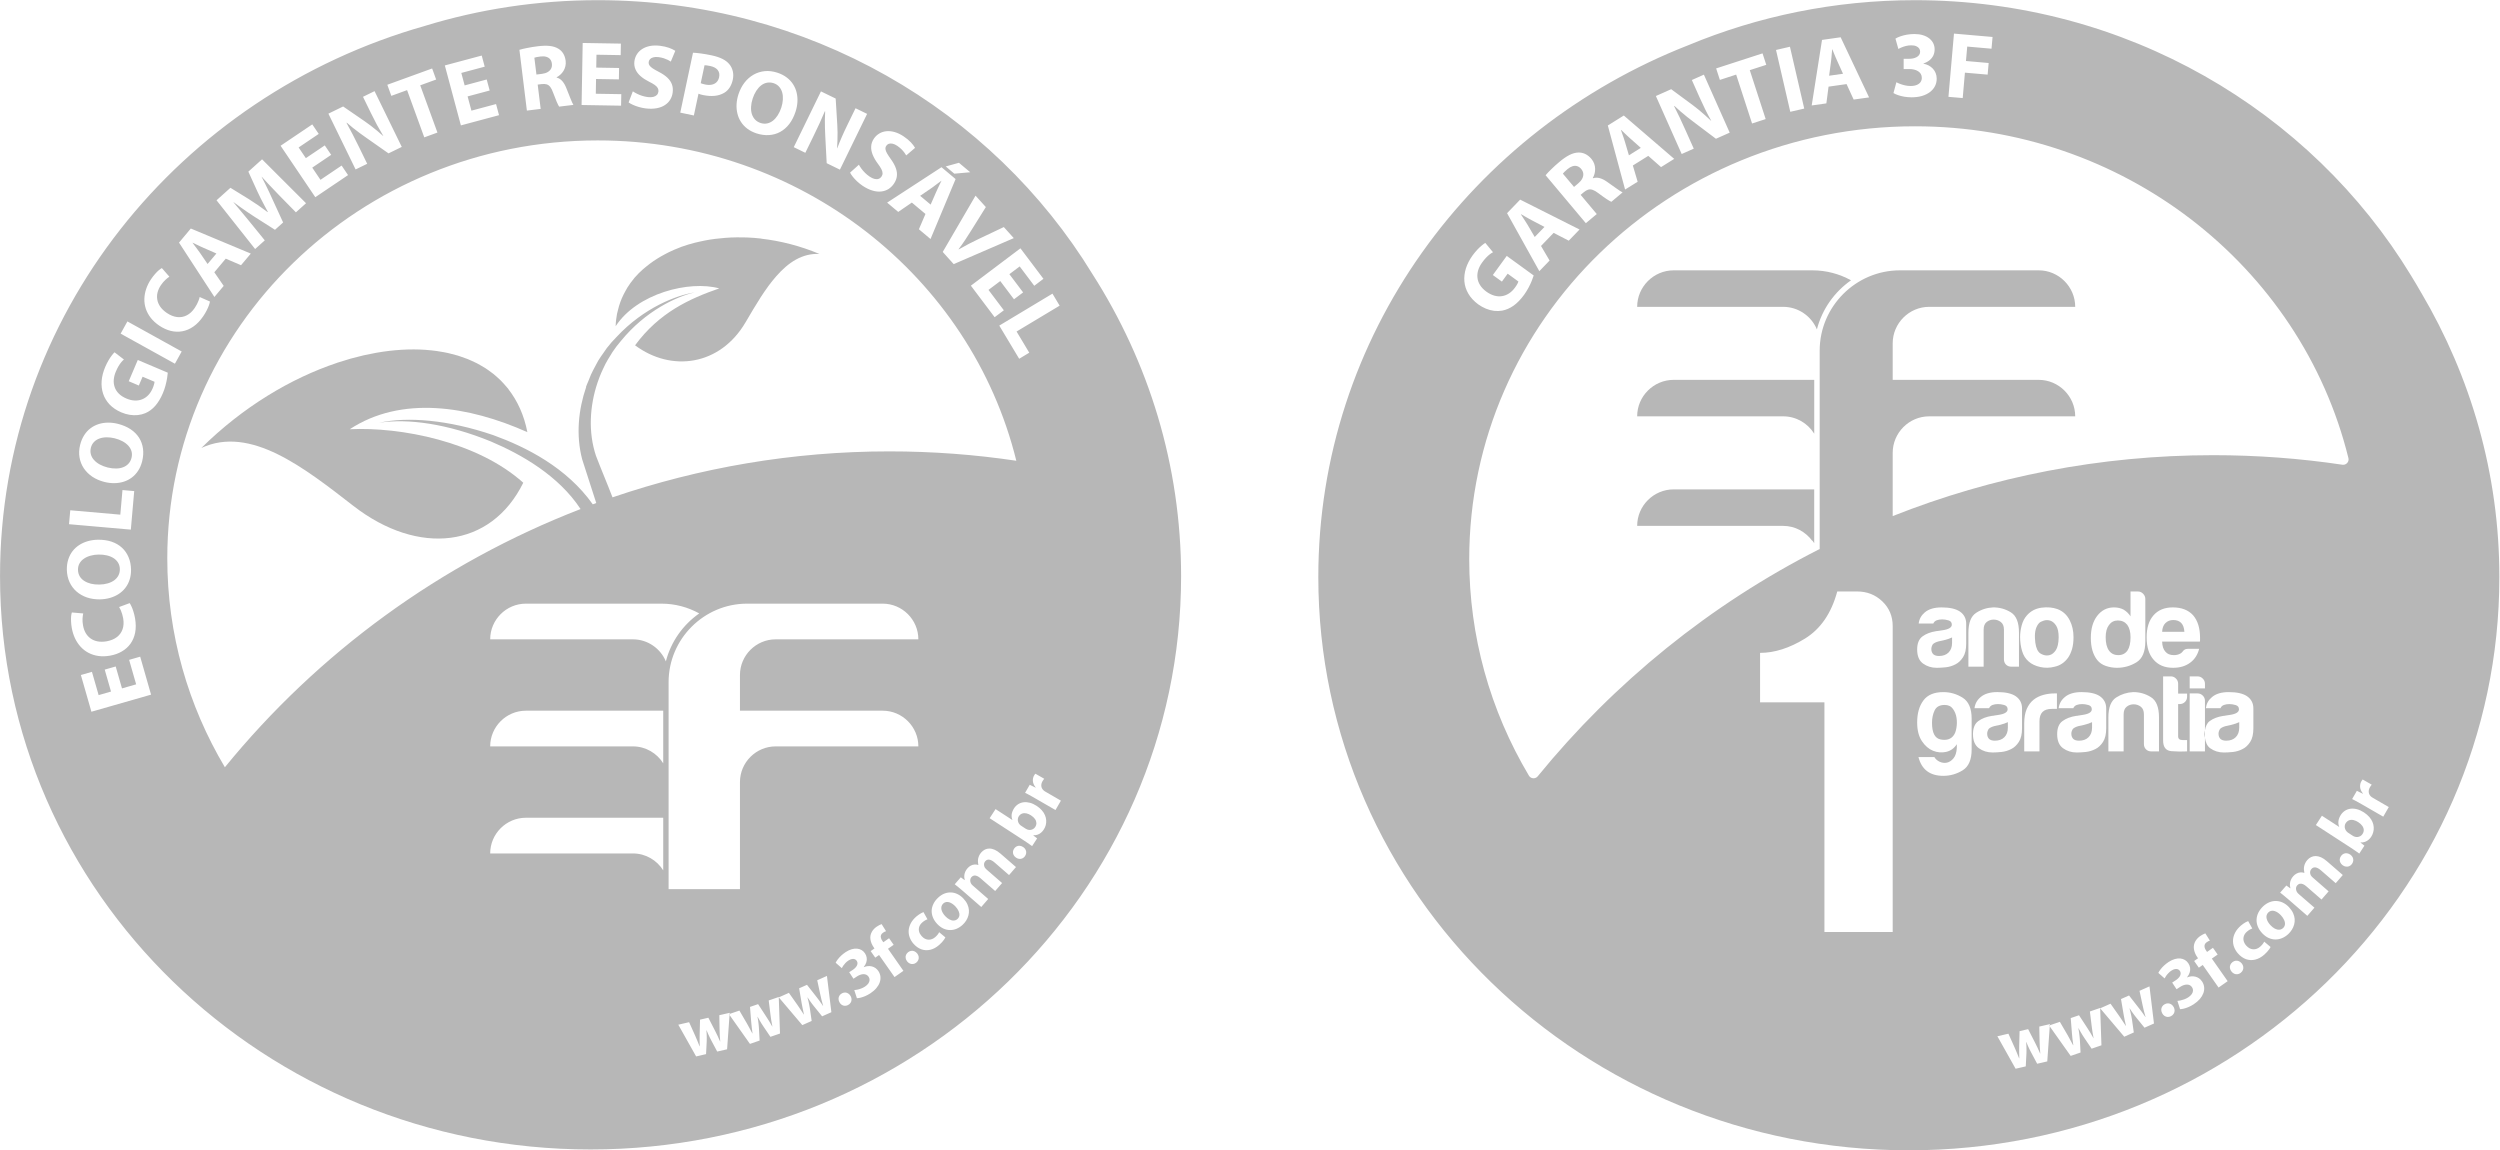 <?xml version="1.0" encoding="UTF-8" standalone="no"?>
<svg
   xmlns:dc="http://purl.org/dc/elements/1.1/"
   xmlns:cc="http://creativecommons.org/ns#"
   xmlns:rdf="http://www.w3.org/1999/02/22-rdf-syntax-ns#"
   xmlns:svg="http://www.w3.org/2000/svg"
   xmlns="http://www.w3.org/2000/svg"
   xmlns:sodipodi="http://sodipodi.sourceforge.net/DTD/sodipodi-0.dtd"
   xmlns:inkscape="http://www.inkscape.org/namespaces/inkscape"
   version="1.1"
   id="svg706"
   xml:space="preserve"
   width="118.667"
   height="54.607"
   viewBox="0 0 118.667 54.607"
   sodipodi:docname="Selos 3F_rodape.svg"
   inkscape:version="1.0.1 (3bc2e813f5, 2020-09-07)"><defs
     id="defs710"><clipPath
       clipPathUnits="userSpaceOnUse"
       id="clipPath467"><path
         d="m 182.533,163.96 c 0,-22.974 19.184,-41.598 42.849,-41.598 v 0 c 23.665,0 42.85,18.624 42.85,41.598 v 0 c 0,22.974 -19.185,41.597 -42.85,41.597 v 0 c -23.665,0 -42.849,-18.623 -42.849,-41.597"
         id="path465" /></clipPath><linearGradient
       x1="0"
       y1="0"
       x2="1"
       y2="0"
       gradientUnits="userSpaceOnUse"
       gradientTransform="matrix(52.087,-66.969,-66.969,-52.087,199.338,197.444)"
       spreadMethod="pad"
       id="linearGradient479"><stop
         style="stop-opacity:1;stop-color:#b7142e"
         offset="0"
         id="stop473" /><stop
         style="stop-opacity:1;stop-color:#b3152c"
         offset="0.27"
         id="stop475" /><stop
         style="stop-opacity:1;stop-color:#811619"
         offset="1"
         id="stop477" /></linearGradient><clipPath
       clipPathUnits="userSpaceOnUse"
       id="clipPath489"><path
         d="m 238.095,171.412 c -8.798,-1.442 -17.361,-4.179 -25.46,-9.461 v 0 c -5.93,-3.77 -11.211,-8.471 -15.635,-13.897 v 0 c 5.665,-9.509 16.254,-15.905 28.382,-15.905 v 0 c 18.098,0 32.769,14.241 32.769,31.811 v 0 c 0,2.556 -0.315,5.042 -0.901,7.425 v 0 c -3.153,0.47 -6.382,0.714 -9.666,0.714 v 0 c -3.222,0 -6.391,-0.234 -9.489,-0.687"
         id="path487" /></clipPath><linearGradient
       x1="0"
       y1="0"
       x2="1"
       y2="0"
       gradientUnits="userSpaceOnUse"
       gradientTransform="matrix(-9.749,34.818,34.818,9.749,234.498,133.388)"
       spreadMethod="pad"
       id="linearGradient501"><stop
         style="stop-opacity:1;stop-color:#b7142e"
         offset="0"
         id="stop495" /><stop
         style="stop-opacity:1;stop-color:#b3152c"
         offset="0.34"
         id="stop497" /><stop
         style="stop-opacity:1;stop-color:#811619"
         offset="1"
         id="stop499" /></linearGradient><clipPath
       clipPathUnits="userSpaceOnUse"
       id="clipPath511"><path
         d="M 0,248 H 308 V 0 H 0 Z"
         id="path509" /></clipPath><clipPath
       clipPathUnits="userSpaceOnUse"
       id="clipPath539"><path
         d="m 217.285,192.931 c -16.454,-4.408 -26.323,-20.932 -22.043,-36.906 v 0 c 0.61,-2.274 1.474,-4.412 2.553,-6.398 v 0 c 5.544,6.447 12.317,11.807 19.957,15.714 v 0 c 0.047,-0.063 0.091,-0.128 0.133,-0.194 v 0 0.261 c 0.135,0.069 0.271,0.138 0.407,0.205 v 0 -0.897 l 5.433,2.448 v 0.862 c 4.744,1.853 9.757,3.17 14.961,3.877 v 0 c 3.328,4.122 6.112,8.657 8.281,13.483 v 0 c -5.605,5.452 -13.303,8.635 -21.458,8.634 v 0 c -2.711,0 -5.473,-0.352 -8.224,-1.089"
         id="path537" /></clipPath><linearGradient
       x1="0"
       y1="0"
       x2="1"
       y2="0"
       gradientUnits="userSpaceOnUse"
       gradientTransform="matrix(12.19,-20.578,-20.578,-12.19,210.359,187.8)"
       spreadMethod="pad"
       id="linearGradient551"><stop
         style="stop-opacity:1;stop-color:#b7142e"
         offset="0"
         id="stop545" /><stop
         style="stop-opacity:1;stop-color:#b3152c"
         offset="0.34"
         id="stop547" /><stop
         style="stop-opacity:1;stop-color:#811619"
         offset="1"
         id="stop549" /></linearGradient><clipPath
       clipPathUnits="userSpaceOnUse"
       id="clipPath561"><path
         d="m 192.614,163.96 c 0,-5.796 1.597,-11.227 4.386,-15.906 v 0 c 5.787,7.097 13.038,12.955 21.292,17.111 v 0 14.311 c 0,3.287 2.689,5.976 5.976,5.976 v 0 h 10.322 c 1.495,0 2.717,-1.223 2.717,-2.716 v 0 h -10.865 c -1.495,0 -2.717,-1.223 -2.717,-2.716 v 0 -2.717 h 10.865 c 1.495,0 2.717,-1.223 2.717,-2.716 v 0 h -10.865 c -1.495,0 -2.717,-1.223 -2.717,-2.718 v 0 -4.275 c 7.39,2.907 15.438,4.505 23.859,4.505 v 0 c 3.284,0 6.513,-0.244 9.666,-0.714 v 0 c -3.445,13.987 -16.406,24.386 -31.868,24.386 v 0 c -18.097,0 -32.768,-14.242 -32.768,-31.811 m 14.813,21.492 h 10.322 c 1.04,0 2.02,-0.27 2.875,-0.742 v 0 c -1.235,-0.864 -2.154,-2.154 -2.539,-3.652 v 0 c -0.411,0.983 -1.383,1.678 -2.51,1.678 v 0 h -10.866 c 0,1.493 1.223,2.716 2.718,2.716 m 0,-8.149 h 10.458 v -4.006 c -0.481,0.772 -1.338,1.29 -2.31,1.29 v 0 h -10.866 c 0,1.493 1.223,2.716 2.718,2.716 m 0,-8.15 h 10.458 v -4.006 c -0.481,0.772 -1.338,1.289 -2.31,1.289 v 0 h -10.866 c 0,1.495 1.223,2.717 2.718,2.717"
         id="path559" /></clipPath><radialGradient
       fx="0"
       fy="0"
       cx="0"
       cy="0"
       r="1"
       gradientUnits="userSpaceOnUse"
       gradientTransform="matrix(30.827,-30.827,-30.827,-30.827,223.639,165.231)"
       spreadMethod="pad"
       id="radialGradient575"><stop
         style="stop-opacity:1;stop-color:#ffffff"
         offset="0"
         id="stop567" /><stop
         style="stop-opacity:1;stop-color:#eef0f5"
         offset="0.33"
         id="stop569" /><stop
         style="stop-opacity:1;stop-color:#cad6e8"
         offset="0.52"
         id="stop571" /><stop
         style="stop-opacity:1;stop-color:#a5bcd8"
         offset="1"
         id="stop573" /></radialGradient><clipPath
       clipPathUnits="userSpaceOnUse"
       id="clipPath585"><path
         d="M 0,248 H 308 V 0 H 0 Z"
         id="path583" /></clipPath><clipPath
       clipPathUnits="userSpaceOnUse"
       id="clipPath613"><path
         d="m 84.568,164.023 c 0,-22.938 19.156,-41.534 42.785,-41.534 v 0 c 23.628,0 42.784,18.596 42.784,41.534 v 0 c 0,22.939 -19.156,41.534 -42.784,41.534 v 0 c -23.629,0 -42.785,-18.595 -42.785,-41.534"
         id="path611" /></clipPath><linearGradient
       x1="0"
       y1="0"
       x2="1"
       y2="0"
       gradientUnits="userSpaceOnUse"
       gradientTransform="matrix(28.801,56.638,56.638,-28.801,112.952,135.704)"
       spreadMethod="pad"
       id="linearGradient625"><stop
         style="stop-opacity:1;stop-color:#5a853d"
         offset="0"
         id="stop619" /><stop
         style="stop-opacity:1;stop-color:#55803b"
         offset="0.69"
         id="stop621" /><stop
         style="stop-opacity:1;stop-color:#456e36"
         offset="1"
         id="stop623" /></linearGradient><clipPath
       clipPathUnits="userSpaceOnUse"
       id="clipPath635"><path
         d="m 99.607,148.474 c 5.539,-9.294 15.89,-15.548 27.746,-15.548 v 0 c 17.69,0 32.032,13.922 32.032,31.097 v 0 c 0,2.499 -0.306,4.929 -0.879,7.259 v 0 c -3.084,0.46 -6.239,0.698 -9.45,0.698 v 0 c -19.946,0 -37.754,-9.163 -49.449,-23.506"
         id="path633" /></clipPath><linearGradient
       x1="0"
       y1="0"
       x2="1"
       y2="0"
       gradientUnits="userSpaceOnUse"
       gradientTransform="matrix(5.913,-28.053,-28.053,-5.913,127.927,165.278)"
       spreadMethod="pad"
       id="linearGradient647"><stop
         style="stop-opacity:1;stop-color:#5a853d"
         offset="0"
         id="stop641" /><stop
         style="stop-opacity:1;stop-color:#64913e"
         offset="0.62"
         id="stop643" /><stop
         style="stop-opacity:1;stop-color:#7fb642"
         offset="1"
         id="stop645" /></linearGradient><clipPath
       clipPathUnits="userSpaceOnUse"
       id="clipPath657"><path
         d="M 0,248 H 308 V 0 H 0 Z"
         id="path655" /></clipPath><clipPath
       clipPathUnits="userSpaceOnUse"
       id="clipPath693"><path
         d="m 95.32,164.023 c 0,-5.664 1.561,-10.975 4.287,-15.549 v 0 c 11.695,14.343 29.503,23.506 49.449,23.506 v 0 c 3.211,0 6.366,-0.238 9.45,-0.698 v 0 c -3.369,13.672 -16.037,23.838 -31.153,23.838 v 0 c -17.691,0 -32.033,-13.923 -32.033,-31.097"
         id="path691" /></clipPath><radialGradient
       fx="0"
       fy="0"
       cx="0"
       cy="0"
       r="1"
       gradientUnits="userSpaceOnUse"
       gradientTransform="matrix(44.109,-44.109,-44.109,-44.109,125.649,165.267)"
       spreadMethod="pad"
       id="radialGradient707"><stop
         style="stop-opacity:1;stop-color:#ffffff"
         offset="0"
         id="stop699" /><stop
         style="stop-opacity:1;stop-color:#eef0f5"
         offset="0.33"
         id="stop701" /><stop
         style="stop-opacity:1;stop-color:#cad6e8"
         offset="0.52"
         id="stop703" /><stop
         style="stop-opacity:1;stop-color:#a5bcd8"
         offset="1"
         id="stop705" /></radialGradient><clipPath
       clipPathUnits="userSpaceOnUse"
       id="clipPath741"><path
         d="M 0,248 H 308 V 0 H 0 Z"
         id="path739" /></clipPath><clipPath
       clipPathUnits="userSpaceOnUse"
       id="clipPath2560"><path
         d="M 0,104.5 H 151 V 0 H 0 Z"
         id="path2558" /></clipPath><clipPath
       clipPathUnits="userSpaceOnUse"
       id="clipPath2572"><path
         d="m 62.447,75.966 v -10e-4 c 0,-5.978 5.878,-10.871 13.059,-10.871 v 0 h 45.622 c 0.058,0 0.113,0.008 0.17,0.008 v 0 l 0.352,0.175 0.002,0.002 -0.002,0.003 c 0.511,0.253 1.079,0.277 1.583,0.109 v 0 l 0.004,-0.001 v 0.001 c 0.086,-0.028 0.165,-0.07 0.246,-0.109 v 0 c 6.066,0.931 10.704,5.375 10.704,10.683 v 0 10e-4 c 0,5.978 -5.877,-2.136 -13.059,-2.136 v 0 H 75.506 c -5.248,0 -9.8,4.334 -11.87,4.334 v 0 c -0.763,0 -1.189,-0.588 -1.189,-2.198"
         id="path2570" /></clipPath><linearGradient
       x1="0"
       y1="0"
       x2="1"
       y2="0"
       gradientUnits="userSpaceOnUse"
       gradientTransform="matrix(0.001,-24.334,-24.334,-0.001,98.317,75.928)"
       spreadMethod="pad"
       id="linearGradient2582"><stop
         style="stop-opacity:1;stop-color:#78bf64"
         offset="0"
         id="stop2578" /><stop
         style="stop-opacity:1;stop-color:#ffffff"
         offset="1"
         id="stop2580" /></linearGradient><clipPath
       clipPathUnits="userSpaceOnUse"
       id="clipPath3103"><path
         d="M 0,322 H 297 V 0 H 0 Z"
         id="path3101" /></clipPath><clipPath
       clipPathUnits="userSpaceOnUse"
       id="clipPath3135"><path
         d="m 33.308,39.51 h -0.041 -0.04 -0.039 -0.04 -0.04 -0.04 -0.039 -0.04 -0.04 -0.04 -0.039 -0.041 -0.039 -0.04 -0.04 -0.04 -0.039 -0.04 -0.042 -0.038 -0.04 -0.04 -0.04 -0.039 -0.039 -0.042 -0.038 -0.04 -0.041 -0.04 -0.039 -0.039 -0.04 -0.04 -0.039 -0.041 -0.039 -0.041 -0.038 -0.041 -0.039 -0.04 -0.041 -0.04 -0.039 -0.039 -0.042 -0.039 -0.038 -0.041 -0.04 -0.039 -0.04 -0.04 -0.04 -0.039 -0.041 -0.04 -0.04 -0.039 -0.04 -0.04 -0.04 -0.039 -0.041 -0.039 -0.039 -0.04 -0.041 -0.039 -0.04 -0.04 -0.04 -0.04 -0.039 -0.041 -0.039 -0.04 -0.041 -0.038 -0.04 -0.039 -0.041 -0.005 l -0.034,-0.162 -0.041,-0.185 -0.038,-0.183 -0.041,-0.185 -0.04,-0.185 -0.039,-0.184 -0.041,-0.185 -0.039,-0.184 -0.04,-0.184 -0.04,-0.185 -0.039,-0.183 -0.04,-0.186 -0.039,-0.185 -0.041,-0.185 -0.039,-0.182 -0.04,-0.186 -0.04,-0.183 -0.04,-0.186 -0.04,-0.184 -0.039,-0.185 -0.041,-0.183 -0.039,-0.184 -0.04,-0.185 -0.039,-0.185 -0.041,-0.184 -0.04,-0.186 -0.038,-0.182 -0.041,-0.185 -0.04,-0.185 -0.04,-0.185 -0.04,-0.184 -0.04,-0.184 -0.039,-0.184 -0.039,-0.185 -0.041,-0.184 -0.04,-0.185 -0.04,-0.184 -0.039,-0.186 -0.04,-0.182 -0.04,-0.185 -0.039,-0.184 -0.04,-0.185 -0.041,-0.185 -0.039,-0.185 -0.04,-0.183 -0.039,-0.185 -0.041,-0.184 -0.038,-0.185 -0.041,-0.185 -0.041,-0.186 -0.039,-0.182 -0.039,-0.185 -0.04,-0.184 -0.041,-0.184 -0.039,-0.185 -0.04,-0.186 -0.039,-0.183 -0.006,-0.025 h -0.014 l -0.633,-2.918 h 0.937 0.179 0.179 0.181 0.178 0.132 c -0.087,0.047 -0.16,0.112 -0.218,0.197 v 0 c -0.13,0.189 -0.196,0.426 -0.196,0.713 v 0 c 0,0.288 0.065,0.523 0.194,0.707 v 0 c 0.128,0.184 0.331,0.277 0.61,0.277 v 0 c 0.234,0 0.426,-0.082 0.573,-0.243 v 0 l 0.007,1.098 h 0.497 v -2.749 h 0.015 0.179 0.178 0.18 0.18 0.178 0.03 c -0.105,0.047 -0.198,0.111 -0.279,0.196 v 0 c -0.179,0.186 -0.269,0.422 -0.269,0.706 v 0 c 0,0.312 0.093,0.558 0.283,0.742 v 0 c 0.188,0.183 0.427,0.275 0.718,0.275 v 0 c 0.291,0 0.532,-0.092 0.72,-0.275 v 0 c 0.19,-0.184 0.284,-0.43 0.284,-0.742 v 0 c 0,-0.28 -0.092,-0.516 -0.273,-0.705 v 0 c -0.081,-0.085 -0.175,-0.15 -0.282,-0.197 v 0 h 0.144 0.18 0.179 0.178 0.181 0.178 0.179 0.18 0.179 0.179 0.18 0.087 v 2.556 h 0.52 v -1.049 h 1.041 v 1.049 h 0.522 v -2.556 h 0.161 0.178 0.179 0.18 0.038 c -0.035,0.019 -0.07,0.041 -0.103,0.066 v 0 c -0.132,0.102 -0.199,0.24 -0.199,0.418 v 0 c 0,0.137 0.031,0.248 0.087,0.338 v 0 c 0.059,0.09 0.134,0.156 0.226,0.203 v 0 c 0.093,0.046 0.197,0.077 0.31,0.092 v 0 c 0.113,0.017 0.229,0.025 0.348,0.025 v 0 h 0.275 c 0,0.148 -0.034,0.254 -0.103,0.318 v 0 c -0.068,0.062 -0.178,0.094 -0.328,0.094 v 0 c -0.104,0 -0.206,-0.018 -0.307,-0.054 v 0 C 37.124,27.542 37.031,27.49 36.941,27.424 v 0 l -0.014,0.426 c 0.21,0.098 0.431,0.146 0.665,0.146 v 0 c 0.293,0 0.504,-0.063 0.632,-0.19 v 0 c 0.129,-0.126 0.194,-0.332 0.194,-0.616 v 0 -0.247 -0.479 l 0.026,-0.387 h 0.151 0.18 0.134 v 2.749 h 0.498 v -1.121 c 0.075,0.086 0.159,0.153 0.252,0.198 v 0 c 0.092,0.045 0.202,0.068 0.328,0.068 v 0 c 0.276,0 0.477,-0.093 0.607,-0.277 v 0 c 0.131,-0.184 0.196,-0.419 0.196,-0.707 v 0 c 0,-0.288 -0.065,-0.528 -0.196,-0.714 v 0 c -0.058,-0.085 -0.131,-0.149 -0.217,-0.196 v 0 h 0.011 0.178 0.181 0.179 0.178 0.089 v 1.894 h 0.498 v -1.894 h 0.13 0.18 0.179 0.179 0.179 0.099 c -0.038,0.024 -0.071,0.049 -0.1,0.081 v 0 c -0.106,0.109 -0.158,0.261 -0.158,0.454 v 0 0.975 h -0.368 v 0.365 h 0.368 v 0.383 l 0.499,0.16 v -0.543 h 0.442 v -0.365 h -0.442 v -0.893 c 0,-0.096 0.016,-0.174 0.048,-0.23 v 0 c 0.035,-0.057 0.097,-0.086 0.185,-0.086 v 0 c 0.096,0 0.173,0.016 0.227,0.052 v 0 l 0.013,-0.353 h 0.085 0.178 0.179 0.048 c -0.036,0.019 -0.071,0.041 -0.105,0.066 v 0 c -0.13,0.102 -0.198,0.24 -0.198,0.418 v 0 c 0,0.137 0.03,0.248 0.088,0.338 v 0 c 0.059,0.09 0.135,0.156 0.227,0.203 v 0 c 0.093,0.046 0.197,0.077 0.309,0.092 v 0 c 0.113,0.017 0.23,0.025 0.348,0.025 v 0 h 0.275 c 0,0.148 -0.034,0.254 -0.102,0.318 v 0 c -0.068,0.062 -0.177,0.094 -0.329,0.094 v 0 c -0.104,0 -0.207,-0.018 -0.306,-0.054 v 0 C 43.946,27.542 43.853,27.49 43.762,27.424 v 0 l -0.015,0.426 c 0.212,0.098 0.433,0.146 0.666,0.146 v 0 c 0.292,0 0.503,-0.063 0.632,-0.19 v 0 c 0.13,-0.126 0.194,-0.332 0.194,-0.616 v 0 -0.247 -0.479 l 0.027,-0.387 h 0.141 0.178 0.18 0.18 0.178 0.027 c -0.036,0.024 -0.069,0.049 -0.099,0.081 v 0 c -0.105,0.109 -0.158,0.261 -0.158,0.454 v 0 0.975 h -0.366 v 0.365 h 0.366 v 0.383 l 0.499,0.16 v -0.543 h 0.441 v -0.365 h -0.441 v -0.893 c 0,-0.096 0.017,-0.174 0.05,-0.23 v 0 c 0.034,-0.057 0.095,-0.086 0.184,-0.086 v 0 c 0.097,0 0.172,0.016 0.226,0.052 v 0 l 0.014,-0.353 h 0.154 0.18 0.179 0.179 0.178 0.181 0.178 0.179 0.18 0.179 0.179 0.18 0.18 0.179 0.179 0.178 0.181 0.178 0.178 0.181 0.179 0.179 0.178 0.181 0.179 0.18 0.179 0.179 0.179 0.178 0.181 0.179 0.178 0.18 0.179 0.18 0.179 0.181 0.178 0.178 0.179 0.181 0.178 0.18 0.179 0.179 0.179 0.179 0.18 0.18 0.179 0.179 0.179 0.178 0.181 0.179 0.179 0.178 0.181 0.179 0.179 0.179 0.18 0.18 0.178 0.179 0.18 0.179 0.179 0.179 0.18 0.179 0.179 0.181 0.178 0.179 0.179 0.18 0.178 0.181 0.178 0.179 0.179 0.18 0.179 0.18 0.179 0.179 0.18 0.178 0.18 0.179 0.18 0.178 0.129 v 2.918 h -0.129 -0.178 -0.18 -0.179 -0.18 -0.178 -0.18 -0.179 -0.179 -0.18 -0.179 -0.18 -0.179 -0.179 -0.178 -0.181 -0.178 -0.18 -0.179 -0.179 -0.178 -0.181 -0.179 -0.179 -0.18 -0.179 -0.179 -0.179 -0.18 -0.179 -0.178 -0.18 -0.18 -0.179 -0.179 -0.179 -0.181 -0.178 -0.179 -0.179 -0.181 -0.178 -0.179 -0.179 -0.179 -0.18 -0.18 -0.179 -0.179 -0.179 -0.179 -0.143 v 0.591 l -0.039,-0.184 -0.041,-0.184 -0.039,-0.185 -0.009,-0.038 h -0.087 -0.181 -0.179 -0.178 -0.178 -0.181 -0.179 -0.18 -0.1 l 0.002,-0.002 0.046,-0.049 0.047,-0.049 0.046,-0.049 0.047,-0.049 0.047,-0.05 0.045,-0.048 0.047,-0.048 0.046,-0.05 0.047,-0.049 0.046,-0.049 0.047,-0.049 0.045,-0.05 0.047,-0.049 0.047,-0.047 0.046,-0.05 0.047,-0.049 0.046,-0.049 0.047,-0.049 0.045,-0.05 0.047,-0.049 0.046,-0.049 0.047,-0.048 0.046,-0.05 0.047,-0.049 0.046,-0.048 0.046,-0.049 0.047,-0.05 0.046,-0.049 0.045,-0.048 0.048,-0.049 0.046,-0.05 0.047,-0.049 0.046,-0.048 0.047,-0.05 0.045,-0.049 0.047,-0.048 0.047,-0.049 0.018,-0.021 H 54.732 54.683 54.635 54.587 54.539 54.49 54.445 54.395 54.347 54.3 54.251 54.203 54.156 54.107 54.059 54.011 53.964 53.916 53.868 53.82 53.771 53.724 53.675 53.628 53.58 53.532 53.482 53.434 53.387 53.339 53.292 53.244 53.195 53.148 53.1 53.051 53.004 52.956 52.907 52.86 52.81 52.763 52.716 52.668 52.619 52.572 52.523 52.476 52.428 52.38 52.332 52.283 52.235 52.187 52.14 52.092 52.044 51.995 51.947 51.899 51.852 51.805 51.756 51.708 51.659 51.611 51.564 51.516 51.467 51.419 51.37 51.322 51.292 l -0.015,0.024 -0.046,0.069 -0.047,0.07 -0.045,0.069 -0.046,0.071 -0.045,0.069 -0.046,0.069 -0.045,0.07 -0.046,0.07 -0.046,0.07 -0.046,0.069 -0.046,0.07 -0.045,0.071 -0.046,0.069 -0.044,0.069 -0.047,0.071 -0.045,0.071 -0.046,0.069 -0.045,0.069 -0.045,0.07 -0.047,0.07 -0.045,0.07 -0.046,0.069 -0.046,0.07 -0.046,0.07 -0.045,0.07 -0.022,0.032 h -0.026 -0.048 -0.047 -0.048 -0.048 -0.049 -0.012 -0.036 -0.048 -0.047 -0.048 -0.049 -0.02 -0.028 l -0.048,0.001 -0.047,10e-4 -0.049,0.001 -0.046,0.002 -0.048,0.002 -0.049,10e-4 -0.049,0.003 -0.047,0.002 -0.048,0.003 -0.047,0.004 -0.048,0.005 -0.048,0.004 -0.048,0.005 -0.035,0.002 h -0.09 -0.179 -0.179 -0.18 -0.179 -0.178 -0.181 -0.178 -0.179 -0.179 -0.18 -0.18 -0.179 -0.179 -0.179 -0.18 -0.178 -0.18 -0.18 -0.178 -0.179 -0.181 -0.178 -0.18 -0.179 -0.179 -0.179 -0.179 -0.18 -0.179 -0.178 -0.18 -0.18 -0.178 -0.18 -0.18 -0.179 -0.179 -0.179 -0.18 -0.18 -0.178 -0.179 -0.18 -0.178 -0.179 -0.181 -0.178 -0.18 -0.179 -0.18 -0.178 -0.179 -0.18 -0.179 -0.179 -0.179 -0.18 -0.179 -0.179 -0.18 -0.179 -0.179 -0.18 -0.179 -0.178 -0.18 -0.18 -0.179 -0.178 -0.179 -0.181 -0.179 -0.179 -0.179 -0.181 -0.178 -0.179 -0.179 -0.179 -0.18 -0.178 -0.18 -0.18 -0.179 -0.179 -0.18 -0.179 -0.178 -0.181 -0.178 -0.179 -0.18 -0.179 -0.179 -0.179 -0.18 -0.18 -0.179 -0.178 -0.18 -0.169 l 0.001,0.008 0.041,0.176 0.039,0.174 0.04,0.174 0.04,0.175 0.04,0.176 0.039,0.175 0.04,0.174 0.04,0.175 0.041,0.175 0.039,0.175 0.04,0.176 0.04,0.173 0.04,0.176 0.039,0.174 0.04,0.175 0.041,0.175 0.038,0.174 0.039,0.176 0.042,0.174 0.039,0.176 0.039,0.175 0.032,0.134 h 0.008 0.041 0.04 0.039 0.041 0.038 0.041 0.039 0.041 0.039 0.04 0.04 0.039 0.039 0.04 0.041 0.04 0.038 0.042 0.039 0.039 0.04 0.04 0.04 0.038 0.042 0.04 0.039 0.04 0.04 0.04 0.039 0.041 0.039 0.04 0.04 0.04 0.039 0.04 0.04 0.04 0.039 0.04 0.041 0.009 0.03 0.039 l 0.04,10e-4 h 0.041 l 0.039,0.002 0.04,0.002 0.04,0.002 0.04,10e-4 0.039,0.001 0.04,0.003 0.04,0.003 0.04,0.002 0.04,0.003 0.04,0.005 0.039,0.002 0.039,0.005 0.04,0.004 0.042,0.004 0.039,0.005 0.04,0.004 0.039,0.006 0.04,0.006 0.04,0.005 0.039,0.006 0.041,0.008 0.039,0.004 0.041,0.008 0.038,0.007 0.04,0.008 0.04,0.008 0.039,0.007 0.041,0.009 0.039,0.01 0.04,0.008 0.04,0.009 0.04,0.01 0.04,0.01 0.039,0.011 0.041,0.011 0.039,0.01 0.04,0.012 0.039,0.011 0.041,0.011 0.039,0.013 0.039,0.012 0.041,0.014 0.04,0.013 0.039,0.013 0.04,0.015 0.041,0.014 0.039,0.015 0.039,0.015 0.041,0.014 0.04,0.017 0.04,0.016 0.039,0.017 0.04,0.017 0.041,0.017 0.038,0.018 0.04,0.018 0.04,0.018 0.04,0.02 0.039,0.018 0.041,0.021 0.04,0.021 0.038,0.02 0.04,0.022 0.041,0.022 0.04,0.022 0.04,0.022 0.039,0.024 0.041,0.023 0.038,0.024 0.04,0.026 0.041,0.024 0.039,0.026 0.041,0.026 0.038,0.028 0.041,0.027 0.039,0.028 0.04,0.029 0.041,0.03 0.039,0.029 0.04,0.032 0.038,0.031 0.041,0.031 0.04,0.034 0.032,0.027 0.008,0.007 0.04,0.035 0.039,0.035 0.04,0.039 c 0.014,0.014 0.027,0.026 0.039,0.039 v 0 c 0.015,0.013 0.027,0.027 0.041,0.041 v 0 l 0.04,0.044 c 0.011,0.013 0.027,0.029 0.039,0.042 v 0 c 0.014,0.017 0.027,0.032 0.041,0.047 v 0 c 0.012,0.017 0.025,0.033 0.039,0.05 v 0 c 0.013,0.017 0.027,0.034 0.04,0.051 v 0 c 0.013,0.018 0.027,0.037 0.039,0.055 v 0 c 0.015,0.018 0.026,0.037 0.041,0.057 v 0 c 0.013,0.02 0.027,0.041 0.039,0.061 v 0 c 0.013,0.022 0.027,0.043 0.04,0.065 v 0 c 0.015,0.022 0.027,0.046 0.04,0.068 v 0 c 0.013,0.025 0.026,0.05 0.04,0.074 v 0 c 0.013,0.027 0.027,0.054 0.04,0.08 v 0 c 0.013,0.029 0.026,0.058 0.038,0.087 v 0 c 0.015,0.03 0.028,0.062 0.042,0.095 v 0 c 0.012,0.034 0.026,0.07 0.039,0.105 v 0 c 0.013,0.039 0.027,0.079 0.039,0.118 v 0 c 0.015,0.045 0.028,0.09 0.04,0.135 v 0 c 0.014,0.054 0.027,0.108 0.04,0.163 v 0 c 0.015,0.068 0.029,0.137 0.04,0.207 v 0 c 0.017,0.102 0.03,0.208 0.04,0.316 v 0 0.925 -0.925 c 0.022,0.244 0.026,0.503 0.011,0.777 v 0 c -0.003,0.05 -0.007,0.1 -0.011,0.148 v 0 10e-4 c -0.009,0.096 -0.022,0.186 -0.04,0.276 v 0 c -0.011,0.058 -0.025,0.116 -0.04,0.173 v 0 c -0.012,0.045 -0.025,0.091 -0.04,0.135 v 0 c -0.012,0.038 -0.025,0.075 -0.04,0.113 v 0 c -0.012,0.033 -0.026,0.065 -0.039,0.098 v 0 c -0.013,0.03 -0.027,0.058 -0.039,0.086 v 0 c -0.014,0.027 -0.027,0.053 -0.042,0.078 v 0 c -0.007,0.016 -0.014,0.03 -0.023,0.045 v 0 l -0.015,0.027 c -0.013,0.021 -0.027,0.044 -0.04,0.065 v 0 c -0.014,0.021 -0.027,0.041 -0.04,0.062 v 0 c -0.013,0.019 -0.025,0.038 -0.04,0.056 v 0 c -0.013,0.019 -0.027,0.036 -0.04,0.053 v 0 c -0.012,0.018 -0.026,0.034 -0.039,0.051 v 0 c -0.015,0.016 -0.026,0.031 -0.041,0.047 v 0 c -0.012,0.016 -0.026,0.03 -0.039,0.047 v 0 c -0.013,0.012 -0.027,0.027 -0.04,0.041 v 0 c -0.014,0.014 -0.027,0.028 -0.039,0.04 v 0 c -0.014,0.013 -0.027,0.027 -0.041,0.04 v 0 c -0.012,0.012 -0.028,0.025 -0.039,0.038 v 0 l -0.04,0.035 -0.041,0.034 -0.039,0.033 -0.04,0.032 -0.039,0.03 -0.04,0.029 -0.04,0.028 -0.04,0.027 -0.033,0.023 -0.008,0.004 c -0.012,0.008 -0.025,0.016 -0.038,0.025 v 0 l -0.04,0.025 -0.039,0.021 -0.041,0.025 -0.04,0.02 -0.039,0.021 -0.041,0.021 -0.038,0.019 -0.041,0.018 -0.039,0.017 -0.041,0.017 -0.04,0.016 -0.038,0.016 -0.041,0.016 -0.039,0.013 -0.04,0.014 -0.04,0.013 -0.041,0.013 -0.04,0.012 -0.038,0.014 -0.04,0.01 -0.041,0.01 -0.039,0.011 -0.04,0.01 -0.04,0.009 -0.04,0.01 -0.038,0.009 -0.041,0.008 -0.04,0.009 -0.039,0.008 -0.04,0.007 -0.04,0.008 -0.006,0.001 -0.035,0.006 -0.039,0.007 -0.039,0.006 -0.041,0.005 -0.04,0.007 -0.039,0.005 -0.04,0.005 -0.041,0.005 -0.039,0.005 -0.039,0.005 -0.041,0.003 -0.039,0.005 -0.04,0.004 -0.039,0.004 -0.041,0.004 -0.039,0.003 -0.04,0.003 -0.04,0.004 -0.04,0.003 -0.04,0.003 -0.039,0.002 -0.041,0.003 -0.039,0.002 -0.04,0.004 -0.04,0.002 -0.038,0.003 h -0.041 l -0.039,0.004 -0.041,0.002 -0.039,0.002 -0.04,10e-4 -0.04,10e-4 -0.039,0.002 -0.04,0.002 -0.039,0.002 -0.042,0.001 -0.04,10e-4 h -0.039 l -0.039,0.003 -0.04,10e-4 -0.04,0.001 -0.04,10e-4 h -0.04 l -0.04,10e-4 -0.039,0.001 -0.04,10e-4 h -0.04 -0.04 l -0.039,10e-4 -0.041,0.001 -0.04,10e-4 h -0.039 l -0.026,10e-4 z m -1.314,-4.515 0.04,0.174 0.039,0.175 0.039,0.174 0.04,0.174 0.041,0.175 0.04,0.174 0.038,0.175 0.042,0.175 0.039,0.174 0.039,0.175 0.04,0.173 0.04,0.174 0.04,0.175 0.038,0.176 0.027,0.104 h 0.015 0.04 0.039 0.04 0.04 0.04 0.039 0.041 0.039 0.04 0.04 0.04 0.039 0.04 0.04 0.04 0.039 0.04 0.041 0.039 0.039 0.04 0.041 0.039 0.011 0.029 l 0.04,-0.002 0.04,-10e-4 0.039,-0.003 0.04,-0.002 0.04,-0.006 0.04,-0.004 0.04,-0.008 0.04,-0.005 0.039,-0.01 0.039,-0.01 c 0.015,-0.003 0.028,-0.007 0.04,-0.011 v 0 c 0.014,-0.004 0.027,-0.008 0.042,-0.013 v 0 c 0.011,-0.004 0.026,-0.009 0.039,-0.013 v 0 c 0.012,-0.006 0.025,-0.011 0.04,-0.016 v 0 c 0.013,-0.006 0.027,-0.012 0.039,-0.018 v 0 c 0.013,-0.006 0.026,-0.012 0.04,-0.02 v 0 c 0.012,-0.007 0.027,-0.015 0.04,-0.023 v 0 c 0.013,-0.006 0.026,-0.014 0.039,-0.022 v 0 c 0.015,-0.009 0.026,-0.019 0.041,-0.029 v 0 c 0.013,-0.009 0.026,-0.021 0.039,-0.032 v 0 l 0.019,-0.014 0.022,-0.019 c 0.012,-0.014 0.025,-0.024 0.038,-0.036 v 0 c 0.015,-0.015 0.027,-0.027 0.04,-0.039 v 0 c 0.014,-0.015 0.028,-0.028 0.04,-0.041 v 0 c 0.014,-0.015 0.028,-0.03 0.039,-0.045 v 0 c 0.015,-0.016 0.027,-0.034 0.041,-0.049 v 0 c 0.013,-0.018 0.027,-0.035 0.039,-0.053 v 0 c 0.015,-0.02 0.028,-0.04 0.04,-0.059 v 0 c 0.015,-0.022 0.028,-0.046 0.04,-0.067 v 0 c 0.016,-0.027 0.027,-0.055 0.04,-0.083 v 0 c 0.013,-0.034 0.03,-0.068 0.04,-0.104 v 0 c 0.02,-0.061 0.033,-0.123 0.039,-0.185 v 0 c 0.009,-0.077 0.009,-0.154 0,-0.231 v 0 c -0.008,-0.066 -0.02,-0.132 -0.039,-0.198 v 0 c -0.01,-0.04 -0.027,-0.08 -0.04,-0.12 v 0 c -0.013,-0.03 -0.025,-0.062 -0.04,-0.093 v 0 c -0.012,-0.027 -0.025,-0.055 -0.04,-0.081 v 0 c -0.012,-0.024 -0.026,-0.049 -0.04,-0.073 v 0 c -0.012,-0.022 -0.026,-0.043 -0.039,-0.065 v 0 C 34.567,35.618 34.555,35.598 34.54,35.577 v 0 c -0.011,-0.02 -0.025,-0.038 -0.039,-0.058 v 0 c -0.012,-0.018 -0.026,-0.036 -0.04,-0.054 v 0 c -0.013,-0.018 -0.025,-0.036 -0.04,-0.053 v 0 L 34.383,35.364 34.37,35.35 c -0.009,-0.011 -0.018,-0.022 -0.028,-0.032 v 0 C 34.33,35.303 34.316,35.291 34.303,35.277 v 0 c -0.014,-0.011 -0.026,-0.023 -0.041,-0.035 v 0 C 34.249,35.231 34.236,35.221 34.223,35.21 v 0 C 34.21,35.2 34.195,35.19 34.183,35.181 v 0 c -0.014,-0.009 -0.027,-0.017 -0.04,-0.026 v 0 C 34.131,35.148 34.117,35.14 34.104,35.132 v 0 c -0.015,-0.008 -0.027,-0.015 -0.04,-0.023 v 0 c -0.013,-0.005 -0.028,-0.013 -0.039,-0.02 v 0 C 34.01,35.084 33.997,35.077 33.983,35.072 v 0 c -0.012,-0.006 -0.025,-0.013 -0.04,-0.018 v 0 C 33.932,35.05 33.917,35.043 33.904,35.039 v 0 l -0.039,-0.016 -0.04,-0.012 -0.04,-0.014 -0.04,-0.01 -0.04,-0.01 -0.04,-0.011 -0.039,-0.009 -0.04,-0.008 -0.04,-0.008 -0.04,-0.007 -0.039,-0.006 -0.041,-0.006 -0.04,-0.005 -0.039,-0.005 -0.039,-0.004 -0.041,-0.003 -0.04,-0.003 -0.039,-0.003 -0.04,-0.002 -0.04,-0.002 -0.04,-0.001 -0.039,-10e-4 -0.04,-10e-4 h -0.022 -0.018 -0.04 -0.039 -0.041 -0.039 -0.04 -0.04 -0.04 -0.039 -0.04 -0.042 -0.038 -0.04 -0.04 -0.04 -0.039 -0.039 -0.042 -0.038 -0.04 -0.041 -0.04 -0.039 -0.039 -0.04 -0.024 z m 9.199,-6.218 h 0.498 v -0.476 h -0.498 z m -3.388,7.356 c 0,0 0,0 0,0 m 1.717,-8.711 c -0.076,-0.126 -0.115,-0.266 -0.115,-0.423 v 0 c 0,-0.163 0.035,-0.308 0.105,-0.433 v 0 c 0.068,-0.127 0.182,-0.188 0.336,-0.188 v 0 c 0.147,0 0.253,0.062 0.321,0.19 v 0 c 0.068,0.126 0.101,0.27 0.101,0.431 v 0 c 0,0.164 -0.032,0.307 -0.096,0.428 v 0 c -0.063,0.122 -0.169,0.182 -0.318,0.182 v 0 c -0.147,0 -0.26,-0.062 -0.334,-0.187 m -8.15,0.021 C 31.289,27.33 31.248,27.196 31.248,27.041 v 0 c 0,-0.189 0.036,-0.347 0.11,-0.473 v 0 c 0.073,-0.128 0.195,-0.19 0.37,-0.19 v 0 c 0.172,0 0.297,0.062 0.371,0.19 v 0 c 0.075,0.126 0.112,0.284 0.112,0.473 v 0 c 0,0.158 -0.042,0.293 -0.126,0.403 v 0 c -0.082,0.11 -0.202,0.165 -0.357,0.165 v 0 c -0.155,0 -0.273,-0.056 -0.356,-0.166 m -2.299,-0.019 c -0.066,-0.125 -0.098,-0.266 -0.098,-0.425 v 0 c 0,-0.163 0.032,-0.308 0.099,-0.433 v 0 c 0.064,-0.127 0.174,-0.188 0.323,-0.188 v 0 c 0.151,0 0.263,0.062 0.335,0.19 v 0 c 0.071,0.126 0.106,0.27 0.106,0.431 v 0 c 0,0.159 -0.038,0.3 -0.113,0.425 v 0 c -0.075,0.123 -0.186,0.185 -0.336,0.185 v 0 c -0.146,0 -0.252,-0.062 -0.316,-0.185 m 5.648,-0.25 v -1.097 h 0.11 0.179 0.179 0.178 0.181 0.179 0.035 v 1.097 z m 9.85,-0.253 c -0.158,0 -0.29,-0.022 -0.396,-0.066 v 0 C 44.069,26.809 44.014,26.722 44.014,26.59 v 0 c 0,-0.079 0.029,-0.139 0.086,-0.176 v 0 c 0.058,-0.039 0.135,-0.057 0.231,-0.057 v 0 c 0.075,0 0.141,0.014 0.199,0.044 v 0 c 0.059,0.029 0.107,0.07 0.147,0.122 v 0 c 0.04,0.052 0.068,0.112 0.084,0.178 v 0 c 0.016,0.068 0.024,0.14 0.024,0.22 v 0 z m -6.822,0 c -0.157,0 -0.289,-0.022 -0.395,-0.066 v 0 C 37.247,26.809 37.195,26.722 37.195,26.59 v 0 c 0,-0.079 0.029,-0.139 0.085,-0.176 v 0 c 0.057,-0.039 0.133,-0.057 0.231,-0.057 v 0 c 0.075,0 0.141,0.014 0.198,0.044 v 0 c 0.059,0.029 0.108,0.07 0.148,0.122 v 0 c 0.039,0.052 0.066,0.112 0.082,0.178 v 0 c 0.018,0.068 0.025,0.14 0.025,0.22 v 0 z m 6.804,-0.843 -10e-4,-10e-4 h 0.137 0.134 c -0.006,0.036 -0.01,0.071 -0.011,0.105 v 0 c -0.004,0.049 -0.005,0.096 -0.005,0.14 v 0 c -0.059,-0.104 -0.144,-0.185 -0.254,-0.244 m -6.822,0 -0.001,-10e-4 h 0.148 0.123 c -0.006,0.036 -0.009,0.071 -0.011,0.105 v 0 c -0.002,0.049 -0.004,0.096 -0.004,0.14 v 0 c -0.06,-0.104 -0.146,-0.185 -0.255,-0.244 m 1.663,-10e-4 h 0.098 0.121 C 39.53,26.122 39.459,26.186 39.4,26.27 v 0 z m -9.752,0 h 0.17 0.04 v 0.175 c -0.062,-0.076 -0.133,-0.133 -0.21,-0.175"
         id="path3133" /></clipPath><mask
       maskUnits="userSpaceOnUse"
       x="0"
       y="0"
       width="1"
       height="1"
       id="mask3155"><g
         id="g3165"><g
           clip-path="url(#clipPath3143)"
           id="g3163"><g
             id="g3161"><g
               id="g3159"><path
                 d="M -32768,32767 H 32767 V -32768 H -32768 Z"
                 style="fill:url(#linearGradient3153);stroke:none"
                 id="path3157" /></g></g></g></g></mask><clipPath
       clipPathUnits="userSpaceOnUse"
       id="clipPath3143"><path
         d="M -32768,32767 H 32767 V -32768 H -32768 Z"
         id="path3141" /></clipPath><linearGradient
       x1="0"
       y1="0"
       x2="1"
       y2="0"
       gradientUnits="userSpaceOnUse"
       gradientTransform="matrix(36.737,0,0,-36.737,27.082,32.794)"
       spreadMethod="pad"
       id="linearGradient3153"><stop
         style="stop-opacity:1;stop-color:#ffffff"
         offset="0"
         id="stop3145" /><stop
         style="stop-opacity:1;stop-color:#ffffff"
         offset="0.391"
         id="stop3147" /><stop
         style="stop-opacity:1;stop-color:#ffffff"
         offset="0.468"
         id="stop3149" /><stop
         style="stop-opacity:0;stop-color:#ffffff"
         offset="1"
         id="stop3151" /></linearGradient><linearGradient
       x1="0"
       y1="0"
       x2="1"
       y2="0"
       gradientUnits="userSpaceOnUse"
       gradientTransform="matrix(36.737,0,0,-36.737,27.082,32.794)"
       spreadMethod="pad"
       id="linearGradient3179"><stop
         style="stop-opacity:1;stop-color:#b7b7b7"
         offset="0"
         id="stop3171" /><stop
         style="stop-opacity:1;stop-color:#b7b7b7"
         offset="0.391"
         id="stop3173" /><stop
         style="stop-opacity:1;stop-color:#b7b7b7"
         offset="0.468"
         id="stop3175" /><stop
         style="stop-opacity:1;stop-color:#ffffff"
         offset="1"
         id="stop3177" /></linearGradient></defs><sodipodi:namedview
     pagecolor="#ffffff"
     bordercolor="#666666"
     borderopacity="1"
     objecttolerance="10"
     gridtolerance="10"
     guidetolerance="10"
     inkscape:pageopacity="0"
     inkscape:pageshadow="2"
     inkscape:window-width="1920"
     inkscape:window-height="1017"
     id="namedview708"
     showgrid="false"
     inkscape:zoom="2"
     inkscape:cx="223.64003"
     inkscape:cy="147.00007"
     inkscape:window-x="-8"
     inkscape:window-y="-8"
     inkscape:window-maximized="1"
     inkscape:current-layer="g714"
     inkscape:document-rotation="0" /><g
     id="g714"
     inkscape:groupmode="layer"
     inkscape:label="etiqueta Porta Pivotante"
     transform="matrix(1.333,0,0,-1.333,0,37.795)"><g
       id="g3842"
       transform="translate(-24.873,-79.893)"><g
         id="g3203"
         transform="translate(89.476,92.803)"><path
           d="m 0,0 v 1.917 h -5.004 c -0.716,0 -1.301,-0.584 -1.301,-1.299 h 5.2 C -0.64,0.618 -0.23,0.37 0,0"
           style="fill:#b7b7b7;fill-opacity:1;fill-rule:evenodd;stroke:none"
           id="path3205" /></g><g
         id="g3207"
         transform="translate(84.471,90.82)"><path
           d="m 0,0 c -0.715,0 -1.3,-0.584 -1.3,-1.3 h 5.199 c 0.425,0 0.796,-0.212 1.034,-0.529 0.003,0.002 0.005,0.003 0.008,0.005 0.022,-0.03 0.043,-0.061 0.063,-0.093 V -1.792 0 Z"
           style="fill:#b7b7b7;fill-opacity:1;fill-rule:evenodd;stroke:none"
           id="path3209" /></g><g
         id="g3211"
         transform="translate(84.471,98.62)"><path
           d="m 0,0 c -0.715,0 -1.3,-0.585 -1.3,-1.3 h 5.199 c 0.539,0 1.004,-0.332 1.201,-0.803 0.184,0.717 0.624,1.334 1.215,1.748 C 5.906,-0.129 5.437,0 4.939,0 Z"
           style="fill:#b7b7b7;fill-opacity:1;fill-rule:evenodd;stroke:none"
           id="path3213" /></g><g
         id="g3215"
         transform="translate(85.547,105.588)"><path
           d="m 0,0 0.919,-2.065 -0.49,-0.218 -0.796,0.6 c -0.074,0.056 -0.151,0.115 -0.229,0.177 -0.079,0.063 -0.157,0.128 -0.234,0.194 -0.078,0.066 -0.15,0.132 -0.22,0.199 l -0.012,-0.006 c 0.068,-0.134 0.138,-0.275 0.207,-0.422 0.07,-0.146 0.142,-0.304 0.216,-0.472 l 0.278,-0.622 -0.43,-0.191 -0.919,2.065 0.545,0.243 0.767,-0.566 c 0.073,-0.055 0.147,-0.113 0.222,-0.174 0.075,-0.063 0.148,-0.126 0.221,-0.191 0.072,-0.064 0.142,-0.129 0.209,-0.193 l 0.006,0.003 c -0.074,0.13 -0.146,0.264 -0.215,0.405 -0.068,0.139 -0.137,0.287 -0.207,0.442 l -0.267,0.601 z M 2.088,0.758 2.221,0.35 1.634,0.16 2.2,-1.582 1.715,-1.739 1.149,0.002 0.569,-0.187 0.436,0.222 Z M 3.064,0.994 3.573,-1.208 3.076,-1.323 2.568,0.879 Z M 4.206,1.237 4.87,1.331 5.882,-0.81 5.333,-0.887 5.08,-0.336 4.439,-0.427 4.361,-1.023 3.839,-1.097 Z M 7.724,0.026 C 7.699,0.065 7.667,0.098 7.625,0.124 7.583,0.149 7.537,0.169 7.485,0.181 7.432,0.193 7.378,0.2 7.321,0.2 H 7.113 v 0.365 h 0.201 c 0.044,0 0.088,0.004 0.133,0.013 C 7.491,0.587 7.533,0.602 7.571,0.622 7.609,0.642 7.64,0.667 7.664,0.7 7.687,0.731 7.699,0.771 7.7,0.816 7.7,0.861 7.688,0.9 7.665,0.934 7.642,0.968 7.606,0.995 7.559,1.014 7.511,1.035 7.451,1.044 7.378,1.044 7.318,1.044 7.259,1.037 7.201,1.023 7.143,1.009 7.09,0.991 7.042,0.971 6.994,0.952 6.955,0.932 6.925,0.914 L 6.821,1.283 C 6.865,1.311 6.922,1.338 6.991,1.362 7.06,1.387 7.137,1.407 7.223,1.423 7.309,1.438 7.4,1.446 7.495,1.447 7.611,1.446 7.714,1.433 7.803,1.404 7.893,1.376 7.968,1.337 8.03,1.287 8.091,1.237 8.137,1.18 8.169,1.114 8.2,1.049 8.216,0.979 8.216,0.903 8.216,0.827 8.202,0.755 8.173,0.689 8.143,0.624 8.099,0.567 8.041,0.518 7.981,0.468 7.907,0.428 7.817,0.397 V 0.391 C 7.883,0.379 7.945,0.357 8.002,0.328 8.059,0.298 8.108,0.26 8.152,0.215 8.195,0.169 8.229,0.116 8.253,0.056 8.277,-0.004 8.29,-0.071 8.29,-0.143 8.29,-0.239 8.27,-0.327 8.229,-0.408 8.188,-0.488 8.129,-0.559 8.051,-0.618 7.974,-0.677 7.881,-0.724 7.771,-0.757 7.661,-0.79 7.537,-0.806 7.398,-0.807 7.304,-0.806 7.216,-0.799 7.134,-0.785 7.052,-0.771 6.978,-0.752 6.913,-0.729 6.848,-0.707 6.794,-0.682 6.75,-0.656 l 0.105,0.386 c 0.031,-0.018 0.072,-0.037 0.125,-0.057 0.053,-0.021 0.112,-0.039 0.178,-0.054 0.065,-0.015 0.134,-0.023 0.203,-0.023 0.088,0 0.162,0.013 0.222,0.039 0.059,0.025 0.103,0.059 0.133,0.103 0.029,0.043 0.044,0.092 0.044,0.146 0,0.054 -0.012,0.102 -0.036,0.142 M 8.905,1.462 10.279,1.342 10.242,0.924 9.377,1 9.332,0.486 10.14,0.415 10.104,0.001 9.295,0.071 9.216,-0.833 8.708,-0.79 Z m -14.4,-8.081 -0.365,-0.379 -1.149,2.065 0.466,0.483 2.115,-1.064 -0.384,-0.398 -0.539,0.278 L -5.8,-6.1 Z m 1.68,1.656 -0.389,-0.326 -1.433,1.708 c 0.054,0.064 0.124,0.137 0.208,0.218 0.083,0.082 0.177,0.167 0.283,0.256 0.128,0.108 0.247,0.19 0.357,0.246 0.11,0.056 0.216,0.085 0.318,0.088 0.087,0.002 0.17,-0.014 0.249,-0.053 0.078,-0.037 0.151,-0.096 0.218,-0.175 0.045,-0.055 0.078,-0.112 0.099,-0.173 0.021,-0.06 0.031,-0.12 0.032,-0.181 0.001,-0.061 -0.006,-0.119 -0.021,-0.174 -0.015,-0.055 -0.036,-0.106 -0.062,-0.151 l 0.007,-0.008 c 0.081,0.025 0.162,0.026 0.244,0.002 0.083,-0.023 0.169,-0.067 0.257,-0.13 0.056,-0.038 0.112,-0.077 0.167,-0.118 0.055,-0.039 0.108,-0.077 0.158,-0.112 0.05,-0.036 0.095,-0.066 0.134,-0.092 0.039,-0.026 0.07,-0.044 0.093,-0.054 l -0.4,-0.336 c -0.035,0.015 -0.092,0.048 -0.17,0.099 -0.077,0.051 -0.174,0.12 -0.289,0.207 -0.077,0.059 -0.143,0.098 -0.201,0.118 -0.058,0.021 -0.111,0.024 -0.162,0.01 -0.05,-0.015 -0.102,-0.044 -0.155,-0.089 L -4.389,-4.28 Z m 1.456,1.15 -0.447,-0.278 -0.615,2.281 0.569,0.355 1.795,-1.544 -0.469,-0.293 -0.455,0.4 -0.549,-0.343 z m -6.116,-3.086 c 0.05,0.157 0.129,0.311 0.238,0.462 0.058,0.079 0.115,0.147 0.171,0.207 0.056,0.059 0.108,0.108 0.157,0.148 0.049,0.04 0.09,0.071 0.125,0.091 l 0.274,-0.332 c -0.04,-0.021 -0.08,-0.048 -0.121,-0.079 -0.041,-0.032 -0.083,-0.071 -0.127,-0.117 -0.044,-0.046 -0.091,-0.103 -0.138,-0.169 -0.063,-0.086 -0.11,-0.176 -0.139,-0.267 -0.028,-0.091 -0.039,-0.182 -0.029,-0.273 0.009,-0.091 0.039,-0.179 0.092,-0.263 0.052,-0.085 0.128,-0.164 0.228,-0.237 0.095,-0.068 0.19,-0.115 0.284,-0.141 0.094,-0.026 0.186,-0.031 0.274,-0.017 0.088,0.014 0.171,0.047 0.249,0.098 0.078,0.052 0.148,0.12 0.209,0.205 0.035,0.046 0.062,0.089 0.083,0.128 0.02,0.038 0.034,0.068 0.039,0.09 l -0.382,0.278 -0.205,-0.282 -0.323,0.234 0.495,0.681 0.96,-0.697 c -0.017,-0.054 -0.04,-0.119 -0.071,-0.195 -0.031,-0.076 -0.069,-0.156 -0.114,-0.241 -0.045,-0.085 -0.097,-0.168 -0.155,-0.25 -0.121,-0.166 -0.247,-0.296 -0.377,-0.389 -0.131,-0.092 -0.267,-0.151 -0.408,-0.177 -0.093,-0.016 -0.189,-0.018 -0.285,-0.007 -0.097,0.012 -0.194,0.038 -0.289,0.077 -0.095,0.039 -0.188,0.09 -0.278,0.155 -0.151,0.113 -0.268,0.238 -0.349,0.377 -0.081,0.137 -0.128,0.283 -0.142,0.436 -0.013,0.153 0.005,0.308 0.054,0.466 M 2,-22.35 v 1.76 c 0.517,0 1.052,0.172 1.603,0.511 0.554,0.343 0.936,0.9 1.146,1.676 h 0.704 c 0.355,0 0.653,-0.117 0.9,-0.352 0.246,-0.235 0.37,-0.529 0.37,-0.881 V -30.529 H 4.292 v 8.179 z m 20.951,8.696 c 0.025,-0.103 -0.038,-0.206 -0.141,-0.232 -0.024,-0.006 -0.05,-0.007 -0.073,-0.004 -0.756,0.113 -1.519,0.198 -2.289,0.255 -0.76,0.056 -1.531,0.085 -2.309,0.085 -4.032,0 -7.883,-0.769 -11.416,-2.169 v 0.206 0.206 1.839 c 0,0.716 0.584,1.301 1.299,1.301 h 5.2 c 0,0.714 -0.586,1.299 -1.3,1.299 H 6.723 v 1.3 c 0,0.715 0.584,1.3 1.299,1.3 h 5.2 c 0,0.714 -0.586,1.3 -1.3,1.3 h -4.94 c -1.572,0 -2.859,-1.287 -2.859,-2.86 v -6.633 -0.215 -0.215 c -3.89,-1.973 -7.308,-4.743 -10.04,-8.094 -0.066,-0.082 -0.187,-0.094 -0.27,-0.028 -0.019,0.016 -0.035,0.035 -0.046,0.055 -0.685,1.152 -1.222,2.396 -1.584,3.71 -0.351,1.275 -0.539,2.615 -0.539,3.996 0,4.256 1.777,8.11 4.651,10.9 2.872,2.789 6.839,4.513 11.221,4.513 3.704,0 7.112,-1.233 9.813,-3.299 2.758,-2.111 4.778,-5.091 5.622,-8.516 m 0.311,-12.505 c 0.079,-0.021 0.16,-0.059 0.242,-0.112 0.078,-0.051 0.14,-0.105 0.191,-0.163 0.05,-0.057 0.088,-0.117 0.113,-0.178 0.025,-0.061 0.041,-0.122 0.044,-0.184 0.005,-0.061 -0.001,-0.12 -0.017,-0.178 -0.014,-0.056 -0.039,-0.109 -0.07,-0.159 -0.027,-0.042 -0.059,-0.079 -0.096,-0.111 -0.037,-0.032 -0.079,-0.057 -0.127,-0.075 -0.046,-0.017 -0.1,-0.025 -0.158,-0.022 l -0.003,-0.005 0.14,-0.11 -0.183,-0.281 c -0.022,0.017 -0.05,0.037 -0.084,0.061 -0.034,0.023 -0.07,0.048 -0.109,0.075 -0.04,0.027 -0.079,0.053 -0.12,0.08 l -1.233,0.8 0.215,0.332 0.612,-0.397 0.003,0.005 c -0.027,0.062 -0.035,0.129 -0.026,0.2 0.009,0.073 0.036,0.146 0.084,0.221 0.042,0.064 0.094,0.114 0.153,0.152 0.06,0.037 0.126,0.06 0.2,0.069 0.072,0.008 0.148,0.002 0.229,-0.02 m -0.01,0.657 0.211,-0.104 0.005,0.009 c -0.032,0.038 -0.056,0.076 -0.072,0.116 -0.017,0.039 -0.026,0.077 -0.029,0.115 -0.002,0.038 0,0.074 0.008,0.108 0.007,0.034 0.019,0.064 0.035,0.091 0.009,0.016 0.016,0.028 0.024,0.038 0.007,0.01 0.016,0.02 0.024,0.031 l 0.323,-0.186 c -0.01,-0.012 -0.021,-0.025 -0.031,-0.039 -0.01,-0.013 -0.021,-0.03 -0.032,-0.049 -0.036,-0.063 -0.051,-0.125 -0.043,-0.183 0.007,-0.058 0.034,-0.109 0.081,-0.152 0.01,-0.008 0.022,-0.017 0.035,-0.025 0.011,-0.009 0.025,-0.018 0.039,-0.025 l 0.558,-0.323 -0.197,-0.342 -0.739,0.426 c -0.054,0.031 -0.103,0.059 -0.146,0.083 -0.044,0.024 -0.084,0.046 -0.12,0.065 -0.036,0.019 -0.07,0.037 -0.103,0.053 z m -0.61,-2.436 c 0.004,0.04 0.02,0.079 0.047,0.117 0.027,0.036 0.059,0.063 0.095,0.079 0.036,0.016 0.075,0.021 0.115,0.016 0.041,-0.005 0.082,-0.022 0.122,-0.05 0.037,-0.028 0.064,-0.059 0.082,-0.096 0.018,-0.037 0.024,-0.076 0.021,-0.117 -0.004,-0.04 -0.021,-0.08 -0.048,-0.119 -0.028,-0.036 -0.059,-0.062 -0.096,-0.078 -0.036,-0.015 -0.075,-0.021 -0.116,-0.015 -0.04,0.005 -0.079,0.021 -0.117,0.048 -0.039,0.029 -0.067,0.062 -0.084,0.099 -0.018,0.037 -0.025,0.076 -0.021,0.116 m -1.553,-1.091 c 0.005,-0.027 0.014,-0.049 0.025,-0.069 0.008,-0.015 0.017,-0.029 0.029,-0.043 0.012,-0.012 0.024,-0.025 0.037,-0.036 l 0.561,-0.486 -0.253,-0.291 -0.655,0.569 c -0.059,0.052 -0.116,0.098 -0.167,0.141 -0.052,0.043 -0.101,0.081 -0.146,0.117 l 0.221,0.253 0.139,-0.1 0.005,0.006 c -0.007,0.024 -0.011,0.051 -0.015,0.083 -0.003,0.032 -0.003,0.067 0.002,0.103 0.004,0.037 0.016,0.076 0.034,0.116 0.017,0.04 0.044,0.081 0.079,0.122 0.037,0.041 0.077,0.074 0.121,0.096 0.043,0.024 0.088,0.037 0.135,0.041 0.046,0.004 0.092,-0.002 0.138,-0.018 l 0.003,0.004 c -0.009,0.041 -0.014,0.08 -0.016,0.118 -0.001,0.038 0.001,0.075 0.008,0.11 0.008,0.04 0.02,0.078 0.039,0.115 0.017,0.037 0.042,0.074 0.072,0.109 0.041,0.047 0.086,0.082 0.137,0.107 0.05,0.025 0.106,0.037 0.166,0.037 0.059,-0.001 0.122,-0.016 0.189,-0.045 0.066,-0.03 0.136,-0.076 0.208,-0.139 l 0.566,-0.491 -0.252,-0.291 -0.523,0.454 c -0.07,0.061 -0.135,0.097 -0.192,0.107 -0.058,0.01 -0.109,-0.009 -0.151,-0.057 -0.02,-0.024 -0.034,-0.049 -0.041,-0.076 -0.006,-0.026 -0.007,-0.052 -0.003,-0.078 0.005,-0.027 0.014,-0.052 0.027,-0.076 0.009,-0.013 0.018,-0.025 0.03,-0.039 0.013,-0.014 0.024,-0.026 0.038,-0.037 l 0.562,-0.489 -0.253,-0.291 -0.54,0.47 c -0.04,0.035 -0.079,0.061 -0.119,0.077 -0.039,0.016 -0.076,0.022 -0.11,0.016 -0.035,-0.006 -0.066,-0.025 -0.095,-0.057 -0.022,-0.025 -0.035,-0.052 -0.041,-0.08 -0.005,-0.029 -0.005,-0.056 10e-4,-0.082 m -9.869,7.947 h -0.271 c -0.078,0 -0.141,0.025 -0.191,0.074 -0.049,0.05 -0.073,0.112 -0.073,0.19 v 1.056 c 0,0.125 -0.038,0.215 -0.113,0.272 -0.075,0.057 -0.159,0.085 -0.253,0.085 -0.092,0 -0.175,-0.028 -0.248,-0.085 -0.072,-0.057 -0.109,-0.147 -0.109,-0.272 v -1.32 H 9.419 v 1.211 c 0,0.353 0.092,0.588 0.276,0.707 0.183,0.12 0.387,0.184 0.609,0.194 0.228,0 0.438,-0.059 0.629,-0.178 0.192,-0.119 0.287,-0.36 0.287,-0.723 z m 0.109,-1.486 v -0.707 c 0,-0.206 -0.037,-0.369 -0.113,-0.485 -0.075,-0.116 -0.164,-0.201 -0.268,-0.252 -0.109,-0.057 -0.224,-0.092 -0.345,-0.106 -0.122,-0.012 -0.229,-0.019 -0.323,-0.019 -0.186,0 -0.349,0.051 -0.488,0.152 -0.14,0.101 -0.21,0.268 -0.21,0.501 0,0.217 0.063,0.372 0.19,0.465 0.127,0.094 0.289,0.155 0.485,0.186 0.026,0 0.057,0.004 0.094,0.013 0.036,0.008 0.077,0.013 0.124,0.019 0.228,0.031 0.341,0.099 0.341,0.202 0,0.078 -0.04,0.128 -0.12,0.152 -0.08,0.023 -0.154,0.034 -0.221,0.034 -0.073,0 -0.138,-0.01 -0.195,-0.031 -0.056,-0.021 -0.098,-0.059 -0.124,-0.116 h -0.52 c 0.021,0.161 0.093,0.292 0.218,0.395 0.14,0.12 0.339,0.179 0.597,0.179 0.291,0 0.508,-0.049 0.653,-0.147 0.149,-0.104 0.225,-0.249 0.225,-0.435 m 1.779,2.108 c -0.037,-0.12 -0.083,-0.221 -0.141,-0.304 -0.124,-0.17 -0.282,-0.276 -0.473,-0.318 -0.171,-0.046 -0.343,-0.05 -0.516,-0.012 -0.174,0.039 -0.312,0.106 -0.415,0.198 -0.109,0.094 -0.188,0.219 -0.234,0.377 -0.046,0.158 -0.069,0.323 -0.069,0.494 0,0.139 0.019,0.279 0.058,0.419 0.038,0.14 0.099,0.255 0.182,0.349 0.135,0.155 0.308,0.247 0.52,0.276 0.212,0.028 0.404,0.011 0.574,-0.051 0.198,-0.077 0.342,-0.213 0.436,-0.404 0.087,-0.17 0.132,-0.37 0.132,-0.598 0,-0.165 -0.019,-0.308 -0.054,-0.426 m 0.993,-1.673 c 0.149,-0.104 0.225,-0.249 0.225,-0.435 v -0.707 c 0,-0.206 -0.037,-0.369 -0.113,-0.485 -0.075,-0.116 -0.165,-0.201 -0.267,-0.252 -0.11,-0.057 -0.225,-0.092 -0.346,-0.106 -0.122,-0.012 -0.229,-0.019 -0.322,-0.019 -0.187,0 -0.35,0.051 -0.489,0.152 -0.14,0.101 -0.209,0.268 -0.209,0.501 0,0.217 0.062,0.372 0.189,0.465 0.127,0.094 0.289,0.155 0.485,0.186 0.027,0 0.057,0.004 0.094,0.013 0.036,0.008 0.077,0.013 0.123,0.019 0.229,0.031 0.342,0.099 0.342,0.202 0,0.078 -0.04,0.128 -0.12,0.152 -0.08,0.023 -0.153,0.034 -0.222,0.034 -0.071,0 -0.137,-0.01 -0.193,-0.031 -0.058,-0.021 -0.099,-0.059 -0.124,-0.116 h -0.521 c 0.021,0.161 0.093,0.292 0.218,0.395 0.14,0.12 0.339,0.179 0.598,0.179 0.29,0 0.508,-0.049 0.652,-0.147 m 1.618,1.952 c 0,-0.368 -0.105,-0.616 -0.318,-0.746 -0.211,-0.129 -0.443,-0.194 -0.691,-0.194 -0.134,0 -0.266,0.022 -0.396,0.066 -0.129,0.044 -0.232,0.115 -0.31,0.214 -0.15,0.192 -0.225,0.453 -0.225,0.784 0,0.327 0.075,0.587 0.225,0.784 0.156,0.202 0.355,0.303 0.598,0.303 0.129,0 0.243,-0.026 0.342,-0.078 0.103,-0.062 0.185,-0.142 0.248,-0.24 v 0.885 h 0.264 c 0.072,0 0.134,-0.027 0.186,-0.082 0.052,-0.054 0.077,-0.115 0.077,-0.182 z m -4.312,-3.917 v 1.002 c 0,0.201 0.03,0.371 0.089,0.508 0.06,0.137 0.141,0.247 0.245,0.33 0.097,0.078 0.213,0.134 0.344,0.171 0.133,0.037 0.269,0.054 0.409,0.054 h 0.039 0.039 v -0.551 h -0.179 c -0.15,0 -0.262,-0.036 -0.334,-0.109 -0.073,-0.072 -0.109,-0.186 -0.109,-0.342 v -1.063 z m 1.953,-10.004 c 0.007,-0.045 0.013,-0.089 0.016,-0.13 0.005,-0.042 0.009,-0.083 0.012,-0.123 l 0.025,-0.465 -0.352,-0.121 -0.745,1.051 -0.088,-1.247 -0.36,-0.083 -0.217,0.407 c -0.02,0.037 -0.039,0.075 -0.058,0.113 -0.018,0.037 -0.036,0.077 -0.055,0.119 -0.018,0.042 -0.037,0.087 -0.058,0.137 l -0.004,-10e-4 c 0.004,-0.054 0.007,-0.103 0.009,-0.149 0.002,-0.047 0.003,-0.091 0.003,-0.132 0,-0.042 -10e-4,-0.083 -0.002,-0.123 l -0.024,-0.465 -0.362,-0.084 -0.649,1.157 0.393,0.091 0.219,-0.487 c 0.026,-0.061 0.053,-0.124 0.081,-0.189 0.027,-0.065 0.054,-0.132 0.081,-0.201 l 0.007,0.002 c -0.004,0.074 -0.006,0.147 -0.005,0.219 10e-4,0.072 10e-4,0.14 10e-4,0.205 l 0.014,0.542 0.304,0.071 0.239,-0.466 c 0.034,-0.067 0.067,-0.133 0.098,-0.199 0.032,-0.066 0.062,-0.133 0.09,-0.201 l 0.006,10e-4 c -0.008,0.072 -0.014,0.145 -0.017,0.218 -0.004,0.074 -0.007,0.148 -0.008,0.223 l -0.01,0.516 0.378,0.087 -0.003,-0.041 0.357,0.123 0.269,-0.461 c 0.032,-0.058 0.065,-0.118 0.099,-0.18 0.036,-0.062 0.07,-0.126 0.103,-0.191 l 0.008,0.003 c -0.013,0.073 -0.023,0.145 -0.03,0.217 -0.006,0.071 -0.012,0.139 -0.019,0.203 l -0.043,0.542 0.295,0.101 0.286,-0.438 c 0.04,-0.062 0.08,-0.125 0.119,-0.187 0.038,-0.063 0.075,-0.126 0.11,-0.191 l 0.004,0.002 c -0.014,0.071 -0.027,0.142 -0.039,0.215 -0.011,0.073 -0.021,0.146 -0.03,0.22 l -0.063,0.513 0.366,0.126 0.046,-1.33 -0.35,-0.121 -0.259,0.382 c -0.023,0.035 -0.047,0.071 -0.069,0.107 -0.021,0.035 -0.044,0.073 -0.067,0.112 -0.023,0.041 -0.046,0.083 -0.072,0.13 l -0.005,-0.002 c 0.01,-0.052 0.018,-0.101 0.025,-0.147 m 1.834,0.706 c 0.011,-0.044 0.02,-0.087 0.028,-0.128 0.008,-0.041 0.016,-0.082 0.022,-0.122 l 0.065,-0.46 -0.34,-0.152 -0.857,1.012 0.368,0.164 0.308,-0.436 c 0.037,-0.054 0.076,-0.111 0.115,-0.17 0.04,-0.059 0.079,-0.12 0.119,-0.182 l 0.007,0.004 c -0.019,0.072 -0.034,0.143 -0.048,0.214 -0.013,0.07 -0.025,0.137 -0.037,0.2 l -0.091,0.536 0.286,0.127 0.322,-0.412 c 0.046,-0.059 0.092,-0.117 0.136,-0.176 0.043,-0.059 0.086,-0.119 0.126,-0.18 l 0.005,0.002 c -0.021,0.069 -0.04,0.139 -0.059,0.211 -0.017,0.071 -0.034,0.144 -0.049,0.217 l -0.108,0.504 0.355,0.158 0.16,-1.322 -0.337,-0.15 -0.291,0.358 c -0.026,0.033 -0.053,0.067 -0.078,0.1 -0.026,0.034 -0.051,0.069 -0.077,0.107 -0.026,0.038 -0.053,0.079 -0.082,0.123 l -0.005,-0.002 c 0.013,-0.051 0.026,-0.1 0.037,-0.145 m 0.723,11.231 c 0.192,-0.118 0.289,-0.359 0.289,-0.722 v -1.211 h -0.273 c -0.078,0 -0.141,0.025 -0.19,0.074 -0.049,0.049 -0.074,0.112 -0.074,0.19 v 1.056 c 0,0.125 -0.037,0.215 -0.112,0.272 -0.075,0.057 -0.159,0.085 -0.253,0.085 -0.093,0 -0.176,-0.028 -0.248,-0.085 -0.072,-0.057 -0.109,-0.147 -0.109,-0.272 v -1.32 h -0.543 v 1.211 c 0,0.353 0.092,0.588 0.275,0.707 0.184,0.119 0.387,0.183 0.61,0.194 0.228,0 0.437,-0.059 0.628,-0.179 m 1.751,2.062 v -0.031 c 0,-0.026 -0.002,-0.045 -0.007,-0.054 h -1.343 c 0.005,-0.162 0.044,-0.28 0.116,-0.358 0.067,-0.083 0.168,-0.124 0.303,-0.124 0.088,0 0.163,0.018 0.224,0.054 0.016,0.006 0.031,0.014 0.043,0.027 0.013,0.013 0.028,0.027 0.043,0.043 0.005,0.016 0.025,0.036 0.058,0.062 0.034,0.026 0.082,0.039 0.145,0.039 h 0.387 c -0.056,-0.217 -0.165,-0.383 -0.325,-0.497 -0.161,-0.119 -0.363,-0.179 -0.606,-0.179 -0.295,0 -0.526,0.097 -0.691,0.288 -0.166,0.186 -0.249,0.452 -0.249,0.799 0,0.332 0.08,0.591 0.241,0.777 0.165,0.192 0.396,0.287 0.691,0.287 0.31,0 0.552,-0.093 0.722,-0.279 0.165,-0.191 0.248,-0.459 0.248,-0.8 z m 0.175,-1.751 h -0.544 v 0.427 h 0.281 c 0.072,0 0.133,-0.026 0.185,-0.078 0.053,-0.051 0.078,-0.114 0.078,-0.186 z m -0.079,-9.849 -0.139,-0.097 -0.167,0.239 0.139,0.097 -0.028,0.04 c -0.03,0.043 -0.056,0.088 -0.076,0.137 -0.021,0.049 -0.035,0.1 -0.043,0.151 -0.008,0.052 -0.006,0.103 0.004,0.153 0.01,0.046 0.026,0.087 0.047,0.125 0.023,0.038 0.048,0.072 0.077,0.103 0.03,0.03 0.06,0.057 0.092,0.08 0.036,0.024 0.069,0.044 0.1,0.059 0.031,0.015 0.06,0.029 0.086,0.039 l 0.162,-0.258 c -0.017,-0.006 -0.035,-0.014 -0.054,-0.022 -0.019,-0.01 -0.04,-0.022 -0.061,-0.037 -0.035,-0.025 -0.058,-0.054 -0.069,-0.086 -0.011,-0.032 -0.011,-0.065 -0.002,-0.101 0.008,-0.035 0.025,-0.07 0.049,-0.104 l 0.037,-0.054 0.209,0.147 0.168,-0.24 -0.207,-0.144 0.563,-0.804 -0.324,-0.227 z m -0.557,9.662 v -0.108 c 0,-0.078 -0.026,-0.142 -0.078,-0.19 -0.051,-0.049 -0.114,-0.074 -0.186,-0.074 h -0.055 v -1.149 c 0,-0.088 0.052,-0.132 0.155,-0.132 h 0.164 v -0.404 c -0.171,-0.01 -0.356,-0.008 -0.555,0.008 -0.199,0.015 -0.299,0.142 -0.299,0.381 v 2.282 h 0.279 c 0.068,0 0.127,-0.026 0.179,-0.078 0.052,-0.051 0.077,-0.114 0.077,-0.186 v -0.35 z m -0.445,-11.29 c -0.001,-0.041 -0.012,-0.078 -0.035,-0.112 -0.021,-0.035 -0.054,-0.063 -0.097,-0.085 -0.04,-0.02 -0.08,-0.029 -0.12,-0.026 -0.039,0.003 -0.076,0.016 -0.11,0.039 -0.033,0.023 -0.061,0.055 -0.082,0.096 -0.022,0.043 -0.032,0.086 -0.031,0.126 0.002,0.042 0.012,0.079 0.035,0.113 0.021,0.034 0.053,0.061 0.095,0.083 0.041,0.02 0.081,0.03 0.12,0.027 0.04,-0.002 0.076,-0.015 0.11,-0.038 0.034,-0.023 0.062,-0.056 0.086,-0.1 0.02,-0.041 0.031,-0.082 0.029,-0.123 m 0.623,0.831 c -0.022,0.036 -0.051,0.062 -0.083,0.077 -0.032,0.016 -0.068,0.023 -0.105,0.022 -0.038,-10e-4 -0.077,-0.008 -0.116,-0.022 -0.039,-0.014 -0.078,-0.033 -0.115,-0.057 l -0.134,-0.087 -0.156,0.237 0.131,0.085 c 0.028,0.018 0.056,0.04 0.081,0.065 0.026,0.025 0.047,0.052 0.064,0.081 0.015,0.029 0.025,0.058 0.026,0.09 0.002,0.03 -0.007,0.061 -0.025,0.091 -0.019,0.029 -0.043,0.049 -0.074,0.062 -0.029,0.012 -0.063,0.014 -0.102,0.007 -0.04,-0.007 -0.083,-0.026 -0.131,-0.057 -0.038,-0.025 -0.074,-0.055 -0.105,-0.089 -0.033,-0.033 -0.059,-0.067 -0.083,-0.1 -0.022,-0.033 -0.04,-0.063 -0.051,-0.087 l -0.224,0.196 c 0.017,0.037 0.042,0.079 0.077,0.124 0.034,0.045 0.076,0.091 0.125,0.137 0.05,0.047 0.106,0.09 0.167,0.131 0.076,0.048 0.149,0.083 0.219,0.102 0.07,0.02 0.136,0.026 0.197,0.02 0.061,-0.007 0.115,-0.025 0.163,-0.054 0.048,-0.029 0.089,-0.068 0.12,-0.117 0.034,-0.05 0.054,-0.103 0.063,-0.158 0.008,-0.055 0.004,-0.111 -0.014,-0.168 -0.017,-0.057 -0.049,-0.114 -0.094,-0.172 l 0.002,-0.005 c 0.048,0.021 0.097,0.033 0.147,0.038 0.05,0.004 0.099,10e-4 0.146,-0.011 0.047,-0.011 0.092,-0.032 0.133,-0.06 0.041,-0.029 0.077,-0.067 0.108,-0.114 0.041,-0.062 0.064,-0.129 0.072,-0.198 0.008,-0.07 -0.001,-0.14 -0.026,-0.212 -0.026,-0.071 -0.067,-0.141 -0.124,-0.209 -0.058,-0.067 -0.132,-0.131 -0.222,-0.19 -0.062,-0.04 -0.122,-0.072 -0.182,-0.098 -0.059,-0.025 -0.115,-0.044 -0.167,-0.057 -0.051,-0.013 -0.097,-0.019 -0.136,-0.02 l -0.095,0.295 c 0.027,10e-4 0.062,0.006 0.105,0.015 0.043,0.009 0.089,0.022 0.139,0.04 0.049,0.018 0.096,0.042 0.142,0.071 0.057,0.038 0.099,0.078 0.127,0.119 0.029,0.042 0.042,0.083 0.043,0.124 0.001,0.04 -0.009,0.078 -0.033,0.113 m 1.822,0.736 c 0.006,-0.041 0.002,-0.08 -0.013,-0.118 -0.015,-0.038 -0.041,-0.072 -0.079,-0.102 -0.035,-0.027 -0.073,-0.043 -0.113,-0.048 -0.04,-0.005 -0.078,10e-4 -0.116,0.017 -0.037,0.016 -0.07,0.043 -0.098,0.079 -0.03,0.038 -0.048,0.078 -0.055,0.118 -0.007,0.041 -0.003,0.08 0.013,0.118 0.015,0.037 0.041,0.07 0.077,0.099 0.036,0.028 0.074,0.044 0.113,0.05 0.039,0.005 0.077,-0.001 0.115,-0.017 0.037,-0.016 0.073,-0.043 0.103,-0.081 0.028,-0.037 0.047,-0.075 0.053,-0.115 m 0.474,1.681 c 0.004,0.084 0.026,0.166 0.065,0.246 0.04,0.079 0.097,0.154 0.172,0.226 0.072,0.065 0.147,0.114 0.227,0.145 0.079,0.031 0.159,0.045 0.241,0.041 0.081,-0.003 0.16,-0.023 0.238,-0.061 0.076,-0.037 0.148,-0.091 0.214,-0.161 0.063,-0.069 0.111,-0.138 0.143,-0.208 0.032,-0.07 0.051,-0.14 0.057,-0.208 0.004,-0.07 -0.001,-0.137 -0.019,-0.201 -0.018,-0.064 -0.044,-0.125 -0.08,-0.182 -0.036,-0.057 -0.079,-0.11 -0.129,-0.157 -0.069,-0.063 -0.142,-0.111 -0.221,-0.144 -0.078,-0.033 -0.158,-0.049 -0.241,-0.048 -0.082,0.001 -0.162,0.019 -0.242,0.056 -0.079,0.036 -0.154,0.093 -0.225,0.167 -0.07,0.076 -0.123,0.156 -0.156,0.239 -0.033,0.082 -0.048,0.166 -0.044,0.25 m 0.011,-1.041 c 0.042,0.016 0.081,0.04 0.117,0.072 0.035,0.031 0.065,0.061 0.088,0.091 0.023,0.03 0.042,0.06 0.056,0.089 l 0.226,-0.19 c -0.01,-0.023 -0.025,-0.051 -0.047,-0.081 -0.021,-0.03 -0.047,-0.062 -0.078,-0.096 -0.03,-0.033 -0.064,-0.067 -0.102,-0.1 -0.105,-0.09 -0.212,-0.148 -0.323,-0.174 -0.11,-0.026 -0.217,-0.021 -0.324,0.016 -0.104,0.038 -0.201,0.107 -0.289,0.207 -0.061,0.071 -0.106,0.147 -0.137,0.229 -0.03,0.082 -0.042,0.167 -0.036,0.254 0.006,0.087 0.032,0.174 0.077,0.26 0.045,0.086 0.113,0.168 0.203,0.246 0.026,0.023 0.053,0.044 0.083,0.065 0.03,0.021 0.059,0.039 0.089,0.056 0.031,0.016 0.059,0.029 0.087,0.039 l 0.146,-0.262 c -0.025,-0.008 -0.053,-0.02 -0.085,-0.038 -0.032,-0.018 -0.068,-0.045 -0.108,-0.078 -0.052,-0.046 -0.087,-0.098 -0.106,-0.153 -0.02,-0.057 -0.021,-0.115 -0.008,-0.173 0.015,-0.059 0.045,-0.114 0.091,-0.167 0.039,-0.043 0.079,-0.076 0.121,-0.098 0.043,-0.021 0.086,-0.033 0.13,-0.035 0.044,-0.002 0.087,0.005 0.129,0.021 m -0.758,8.677 c -0.08,0.023 -0.153,0.034 -0.222,0.034 -0.072,0 -0.136,-0.01 -0.193,-0.031 -0.058,-0.021 -0.099,-0.059 -0.124,-0.116 h -0.52 c 0.02,0.161 0.092,0.292 0.217,0.395 0.14,0.12 0.339,0.179 0.598,0.179 0.29,0 0.507,-0.049 0.652,-0.147 0.15,-0.104 0.225,-0.249 0.225,-0.435 v -0.707 c 0,-0.206 -0.037,-0.369 -0.113,-0.485 -0.075,-0.116 -0.164,-0.201 -0.268,-0.252 -0.108,-0.057 -0.224,-0.092 -0.345,-0.106 -0.122,-0.012 -0.229,-0.019 -0.322,-0.019 -0.186,0 -0.35,0.051 -0.489,0.152 -0.109,0.078 -0.162,0.209 -0.187,0.367 v -0.48 h -0.544 v 2.065 h 0.281 c 0.072,0 0.133,-0.026 0.185,-0.077 0.053,-0.052 0.078,-0.114 0.078,-0.186 v -1.052 c 0.024,0.141 0.072,0.259 0.167,0.329 0.127,0.094 0.288,0.155 0.486,0.186 0.025,0 0.056,0.004 0.092,0.013 0.037,0.008 0.079,0.013 0.124,0.019 0.229,0.031 0.342,0.099 0.342,0.202 0,0.078 -0.04,0.128 -0.12,0.152 m -11.118,0.162 c 0.147,0.2 0.384,0.299 0.71,0.299 0.248,0 0.479,-0.067 0.691,-0.201 0.212,-0.135 0.318,-0.383 0.318,-0.746 v -1.095 c 0,-0.363 -0.106,-0.61 -0.318,-0.742 -0.212,-0.131 -0.443,-0.198 -0.691,-0.198 -0.476,0 -0.771,0.223 -0.885,0.668 h 0.567 c 0.041,-0.072 0.105,-0.128 0.19,-0.167 0.085,-0.039 0.17,-0.049 0.256,-0.031 0.085,0.018 0.163,0.069 0.233,0.152 0.07,0.083 0.11,0.206 0.12,0.372 v 0.133 c -0.093,-0.145 -0.218,-0.236 -0.376,-0.273 -0.158,-0.035 -0.314,-0.023 -0.47,0.039 -0.155,0.063 -0.288,0.178 -0.399,0.346 -0.112,0.168 -0.167,0.39 -0.167,0.664 0,0.321 0.073,0.581 0.221,0.78 m 0.892,2.854 c -0.08,0.023 -0.153,0.034 -0.221,0.034 -0.072,0 -0.137,-0.01 -0.194,-0.031 -0.057,-0.021 -0.098,-0.059 -0.124,-0.116 h -0.52 c 0.02,0.161 0.093,0.292 0.217,0.396 0.14,0.119 0.34,0.178 0.598,0.178 0.29,0 0.507,-0.049 0.652,-0.147 0.15,-0.104 0.225,-0.249 0.225,-0.435 v -0.707 c 0,-0.206 -0.037,-0.369 -0.113,-0.485 -0.075,-0.116 -0.164,-0.2 -0.267,-0.252 -0.109,-0.057 -0.224,-0.092 -0.345,-0.106 -0.122,-0.012 -0.23,-0.019 -0.323,-0.019 -0.186,0 -0.349,0.051 -0.489,0.152 -0.14,0.101 -0.209,0.268 -0.209,0.501 0,0.217 0.063,0.372 0.19,0.466 0.126,0.093 0.288,0.155 0.485,0.186 0.025,0 0.057,0.004 0.093,0.012 0.036,0.008 0.077,0.013 0.124,0.019 0.228,0.031 0.342,0.098 0.342,0.202 0,0.078 -0.04,0.128 -0.121,0.152 m 16.838,11.662 c -0.114,0.203 -0.234,0.401 -0.355,0.6 -0.005,0.007 -0.009,0.016 -0.015,0.024 l 0.001,-0.001 C 21.61,-1.283 15.038,2.652 7.516,2.652 4.649,2.652 1.922,2.079 -0.556,1.048 -8.277,-1.973 -13.73,-9.311 -13.73,-17.889 c 0,-11.274 9.414,-20.414 21.027,-20.414 11.614,0 21.029,9.14 21.029,20.414 0,3.686 -1.02,7.136 -2.78,10.12"
           style="fill:#b7b7b7;fill-opacity:1;fill-rule:evenodd;stroke:none"
           id="path3217" /></g><g
         id="g3219"
         transform="translate(93.98,81.914)"><path
           d="M 0,0 C 0.208,-0.039 0.36,0.009 0.458,0.143 0.505,0.2 0.539,0.29 0.559,0.412 0.58,0.533 0.581,0.653 0.563,0.772 0.545,0.891 0.502,0.998 0.435,1.09 0.368,1.184 0.27,1.23 0.14,1.23 -0.036,1.23 -0.155,1.165 -0.217,1.036 -0.279,0.907 -0.31,0.759 -0.31,0.593 -0.31,0.236 -0.207,0.039 0,0"
           style="fill:#b7b7b7;fill-opacity:1;fill-rule:evenodd;stroke:none"
           id="path3221" /></g><g
         id="g3223"
         transform="translate(100.289,86.152)"><path
           d="m 0,0 c -0.135,0 -0.24,-0.054 -0.318,-0.163 -0.078,-0.103 -0.117,-0.248 -0.117,-0.435 0,-0.206 0.039,-0.364 0.117,-0.473 0.078,-0.109 0.189,-0.163 0.333,-0.163 0.14,0 0.249,0.054 0.326,0.163 0.073,0.109 0.109,0.267 0.109,0.473 0,0.187 -0.039,0.334 -0.116,0.443 C 0.251,-0.052 0.14,0 0,0"
           style="fill:#b7b7b7;fill-opacity:1;fill-rule:evenodd;stroke:none"
           id="path3225" /></g><g
         id="g3227"
         transform="translate(97.886,86.144)"><path
           d="m 0,0 c -0.078,0.026 -0.156,0.027 -0.233,0.004 -0.078,-0.024 -0.135,-0.054 -0.171,-0.089 -0.109,-0.12 -0.158,-0.297 -0.147,-0.533 0.009,-0.235 0.054,-0.399 0.132,-0.492 0.031,-0.042 0.085,-0.077 0.163,-0.105 0.077,-0.028 0.156,-0.031 0.236,-0.008 0.08,0.023 0.151,0.081 0.214,0.175 0.061,0.093 0.096,0.243 0.1,0.45 0,0.187 -0.029,0.327 -0.088,0.419 C 0.146,-0.085 0.077,-0.026 0,0"
           style="fill:#b7b7b7;fill-opacity:1;fill-rule:evenodd;stroke:none"
           id="path3229" /></g><g
         id="g3231"
         transform="translate(97.842,71.73)"><path
           d="M 0,0 0.022,-0.031 0.025,0.008 Z"
           style="fill:#b7b7b7;fill-opacity:1;fill-rule:evenodd;stroke:none"
           id="path3233" /></g><g
         id="g3235"
         transform="translate(103.368,82.103)"><path
           d="m 0,0 c 0,-0.052 0.016,-0.088 0.022,-0.133 v 0.27 C 0.016,0.091 0,0.053 0,0"
           style="fill:#b7b7b7;fill-opacity:1;fill-rule:evenodd;stroke:none"
           id="path3237" /></g><g
         id="g3239"
         transform="translate(104.129,82.391)"><path
           d="m 0,0 c -0.094,-0.026 -0.161,-0.059 -0.202,-0.101 -0.036,-0.057 -0.055,-0.114 -0.055,-0.17 0,-0.078 0.024,-0.141 0.07,-0.187 0.046,-0.041 0.114,-0.062 0.203,-0.062 0.144,0 0.257,0.041 0.34,0.124 0.083,0.083 0.125,0.197 0.125,0.341 V 0.14 C 0.408,0.104 0.308,0.07 0.178,0.039 0.059,0.013 0,0 0,0"
           style="fill:#b7b7b7;fill-opacity:1;fill-rule:evenodd;stroke:none"
           id="path3241" /></g><g
         id="g3243"
         transform="translate(93.902,85.407)"><path
           d="m 0,0 c -0.093,-0.026 -0.16,-0.059 -0.202,-0.101 -0.036,-0.057 -0.054,-0.114 -0.054,-0.17 0,-0.078 0.024,-0.141 0.07,-0.187 0.046,-0.041 0.114,-0.062 0.202,-0.062 0.144,0 0.258,0.041 0.341,0.124 0.083,0.083 0.125,0.197 0.125,0.342 V 0.14 C 0.409,0.104 0.308,0.07 0.179,0.039 0.06,0.013 0,0 0,0"
           style="fill:#b7b7b7;fill-opacity:1;fill-rule:evenodd;stroke:none"
           id="path3245" /></g><g
         id="g3247"
         transform="translate(90.295,106.075)"><path
           d="M 0,0 C -0.02,0.043 -0.04,0.088 -0.06,0.136 -0.08,0.184 -0.1,0.231 -0.119,0.279 -0.138,0.327 -0.156,0.373 -0.174,0.416 L -0.18,0.415 C -0.185,0.368 -0.189,0.32 -0.194,0.268 -0.198,0.216 -0.202,0.165 -0.207,0.114 -0.211,0.062 -0.217,0.014 -0.223,-0.031 l -0.066,-0.494 0.495,0.07 z"
           style="fill:#b7b7b7;fill-opacity:1;fill-rule:evenodd;stroke:none"
           id="path3249" /></g><g
         id="g3251"
         transform="translate(98.887,82.391)"><path
           d="m 0,0 c -0.092,-0.026 -0.16,-0.059 -0.201,-0.101 -0.036,-0.057 -0.055,-0.114 -0.055,-0.17 0,-0.078 0.025,-0.141 0.07,-0.187 0.046,-0.041 0.114,-0.062 0.203,-0.062 0.144,0 0.257,0.041 0.34,0.124 0.083,0.083 0.125,0.197 0.125,0.341 V 0.14 C 0.409,0.104 0.309,0.07 0.18,0.039 0.061,0.013 0,0 0,0"
           style="fill:#b7b7b7;fill-opacity:1;fill-rule:evenodd;stroke:none"
           id="path3253" /></g><g
         id="g3255"
         transform="translate(102.261,86.168)"><path
           d="m 0,0 c -0.113,0 -0.207,-0.037 -0.279,-0.109 -0.073,-0.073 -0.112,-0.176 -0.117,-0.31 H 0.396 C 0.386,-0.28 0.35,-0.176 0.287,-0.109 0.22,-0.037 0.124,0 0,0"
           style="fill:#b7b7b7;fill-opacity:1;fill-rule:evenodd;stroke:none"
           id="path3257" /></g><g
         id="g3259"
         transform="translate(95.89,82.391)"><path
           d="m 0,0 c -0.093,-0.026 -0.161,-0.059 -0.202,-0.101 -0.036,-0.057 -0.054,-0.114 -0.054,-0.17 0,-0.078 0.024,-0.141 0.069,-0.187 0.047,-0.041 0.115,-0.062 0.203,-0.062 0.144,0 0.258,0.041 0.341,0.124 0.083,0.083 0.124,0.197 0.124,0.341 V 0.14 C 0.409,0.104 0.308,0.07 0.179,0.039 0.06,0.013 0,0 0,0"
           style="fill:#b7b7b7;fill-opacity:1;fill-rule:evenodd;stroke:none"
           id="path3261" /></g><g
         id="g3263"
         transform="translate(79.297,100.469)"><path
           d="M 0,0 C -0.045,0.024 -0.09,0.05 -0.135,0.077 -0.18,0.102 -0.222,0.126 -0.262,0.15 L -0.267,0.145 c 0.025,-0.04 0.051,-0.081 0.08,-0.124 0.028,-0.043 0.057,-0.086 0.084,-0.13 0.029,-0.043 0.054,-0.084 0.077,-0.123 l 0.252,-0.43 0.347,0.359 -0.443,0.232 C 0.088,-0.049 0.045,-0.026 0,0"
           style="fill:#b7b7b7;fill-opacity:1;fill-rule:evenodd;stroke:none"
           id="path3265" /></g><g
         id="g3267"
         transform="translate(108.38,78.73)"><path
           d="m 0,0 c 0.012,-0.035 0.031,-0.067 0.059,-0.095 0.008,-0.009 0.017,-0.017 0.026,-0.025 0.01,-0.007 0.019,-0.015 0.031,-0.022 l 0.156,-0.102 c 0.023,-0.014 0.043,-0.025 0.064,-0.031 0.034,-0.012 0.069,-0.017 0.104,-0.014 0.037,0.003 0.07,0.014 0.101,0.032 0.031,0.017 0.057,0.042 0.078,0.074 0.031,0.047 0.046,0.096 0.045,0.145 C 0.662,0.012 0.646,0.06 0.612,0.107 0.579,0.155 0.531,0.2 0.467,0.241 0.411,0.278 0.355,0.302 0.3,0.314 0.245,0.327 0.192,0.324 0.145,0.308 0.097,0.291 0.056,0.256 0.021,0.205 0.002,0.175 -0.01,0.142 -0.013,0.106 -0.017,0.07 -0.013,0.035 0,0"
           style="fill:#b7b7b7;fill-opacity:1;fill-rule:evenodd;stroke:none"
           id="path3269" /></g><g
         id="g3271"
         transform="translate(105.636,75.414)"><path
           d="m 0,0 c 0.024,-0.04 0.053,-0.077 0.084,-0.111 0.051,-0.055 0.103,-0.095 0.156,-0.124 0.054,-0.028 0.106,-0.041 0.156,-0.039 0.051,0.002 0.098,0.022 0.14,0.06 0.038,0.036 0.06,0.079 0.066,0.128 C 0.607,-0.038 0.598,0.015 0.573,0.07 0.549,0.126 0.511,0.183 0.458,0.24 0.425,0.274 0.391,0.305 0.353,0.332 0.315,0.358 0.276,0.377 0.237,0.39 0.197,0.403 0.158,0.406 0.121,0.4 0.082,0.395 0.047,0.376 0.014,0.346 -0.021,0.313 -0.042,0.278 -0.051,0.24 -0.061,0.202 -0.061,0.162 -0.05,0.121 -0.041,0.08 -0.023,0.039 0,0"
           style="fill:#b7b7b7;fill-opacity:1;fill-rule:evenodd;stroke:none"
           id="path3273" /></g><g
         id="g3275"
         transform="translate(81.034,102.33)"><path
           d="m 0,0 c -0.052,0.016 -0.107,0.015 -0.166,-0.003 -0.057,-0.018 -0.116,-0.052 -0.177,-0.102 -0.047,-0.04 -0.084,-0.073 -0.111,-0.1 -0.026,-0.025 -0.045,-0.047 -0.055,-0.062 l 0.397,-0.473 0.154,0.13 c 0.065,0.055 0.112,0.112 0.141,0.171 0.029,0.059 0.041,0.117 0.035,0.175 C 0.211,-0.207 0.187,-0.152 0.145,-0.102 0.101,-0.049 0.053,-0.016 0,0"
           style="fill:#b7b7b7;fill-opacity:1;fill-rule:evenodd;stroke:none"
           id="path3277" /></g><g
         id="g3279"
         transform="translate(82.817,103.413)"><path
           d="m 0,0 c -0.037,0.035 -0.075,0.071 -0.112,0.107 -0.037,0.036 -0.073,0.07 -0.106,0.102 L -0.224,0.206 c 0.015,-0.045 0.031,-0.091 0.048,-0.14 0.017,-0.048 0.034,-0.097 0.051,-0.146 0.016,-0.049 0.031,-0.095 0.044,-0.139 L 0.06,-0.697 0.483,-0.432 0.11,-0.1 C 0.074,-0.069 0.038,-0.036 0,0"
           style="fill:#b7b7b7;fill-opacity:1;fill-rule:evenodd;stroke:none"
           id="path3281" /></g><g
         id="g3283"
         transform="translate(47.214,98.007)"><path
           d="m 0,0 c -0.024,-0.039 -0.044,-0.079 -0.067,-0.119 -0.048,-0.085 -0.092,-0.172 -0.131,-0.262 -0.019,-0.046 -0.038,-0.093 -0.055,-0.14 -0.034,-0.092 -0.061,-0.187 -0.084,-0.285 -0.011,-0.044 -0.024,-0.087 -0.033,-0.132 -0.026,-0.143 -0.045,-0.289 -0.048,-0.439 0.765,1.173 2.629,1.64 3.689,1.347 -1.058,-0.366 -2.14,-0.86 -2.998,-2.027 1.286,-0.959 3.025,-0.735 3.937,0.824 0.083,0.141 0.166,0.283 0.251,0.425 0.003,0.005 0.006,0.01 0.009,0.016 0.084,0.14 0.17,0.279 0.258,0.416 0.003,0.006 0.007,0.012 0.011,0.019 0.087,0.134 0.176,0.265 0.268,0.391 0.005,0.007 0.01,0.014 0.014,0.021 0.091,0.122 0.184,0.239 0.28,0.348 C 5.732,0.895 6.227,1.228 6.84,1.196 6.146,1.487 5.446,1.662 4.768,1.74 4.767,1.741 4.767,1.742 4.766,1.744 4.592,1.764 4.42,1.777 4.25,1.784 4.213,1.786 4.177,1.784 4.139,1.785 3.986,1.789 3.833,1.789 3.684,1.782 3.615,1.779 3.548,1.773 3.48,1.769 3.362,1.76 3.245,1.749 3.13,1.734 3.061,1.725 2.993,1.715 2.925,1.705 2.808,1.686 2.694,1.662 2.581,1.637 2.522,1.624 2.464,1.612 2.407,1.597 2.243,1.555 2.083,1.507 1.929,1.452 1.906,1.444 1.886,1.433 1.863,1.425 1.73,1.375 1.602,1.32 1.479,1.26 1.428,1.236 1.381,1.209 1.332,1.184 1.239,1.134 1.148,1.083 1.061,1.028 1.012,0.998 0.964,0.966 0.918,0.934 0.833,0.875 0.751,0.812 0.672,0.748 0.634,0.717 0.595,0.687 0.559,0.655 0.449,0.557 0.345,0.455 0.252,0.346 0.246,0.339 0.242,0.331 0.236,0.324 0.149,0.221 0.071,0.112 0,0"
           style="fill:#b7b7b7;fill-opacity:1;fill-rule:nonzero;stroke:none"
           id="path3285" /></g><g
         id="g3287"
         transform="translate(37.328,92.962)"><path
           d="M 0,0 C 1.839,1.208 4.229,0.831 6.324,-0.104 6.206,0.504 5.971,1.011 5.647,1.428 5.649,1.428 5.651,1.427 5.653,1.427 5.639,1.445 5.623,1.461 5.608,1.479 5.566,1.531 5.521,1.581 5.476,1.63 5.443,1.667 5.409,1.704 5.374,1.738 5.326,1.786 5.275,1.832 5.224,1.876 5.187,1.908 5.151,1.94 5.114,1.97 5.06,2.013 5.003,2.054 4.946,2.094 4.907,2.121 4.87,2.148 4.83,2.174 4.769,2.213 4.706,2.249 4.643,2.284 4.603,2.307 4.563,2.33 4.522,2.351 4.456,2.385 4.386,2.416 4.316,2.447 4.275,2.464 4.236,2.483 4.194,2.5 4.12,2.53 4.042,2.556 3.965,2.582 3.926,2.595 3.887,2.61 3.847,2.622 3.763,2.647 3.676,2.669 3.589,2.69 3.553,2.699 3.517,2.709 3.48,2.717 3.384,2.738 3.285,2.754 3.186,2.77 3.156,2.775 3.127,2.781 3.097,2.785 2.98,2.802 2.86,2.813 2.739,2.823 2.726,2.824 2.712,2.826 2.699,2.827 2.15,2.865 1.563,2.83 0.954,2.724 0.938,2.722 0.923,2.718 0.908,2.715 0.772,2.691 0.637,2.664 0.5,2.633 0.469,2.626 0.439,2.618 0.409,2.61 0.286,2.581 0.163,2.55 0.039,2.516 0,2.505 -0.04,2.492 -0.079,2.48 -0.195,2.446 -0.311,2.412 -0.427,2.373 -0.437,2.37 -0.447,2.367 -0.457,2.364 c 0.001,0 0.002,0 0.002,-10e-4 -1.646,-0.551 -3.353,-1.571 -4.829,-3.03 1.746,0.809 3.656,-0.701 5.414,-2.064 2.31,-1.791 4.899,-1.51 6.048,0.825 C 4.55,-0.44 1.809,0.088 0,0"
           style="fill:#b7b7b7;fill-opacity:1;fill-rule:nonzero;stroke:none"
           id="path3289" /></g><g
         id="g3291"
         transform="translate(28.221,91.866)"><path
           d="m 0,0 c 0.055,-0.061 0.123,-0.114 0.206,-0.16 0.082,-0.045 0.176,-0.08 0.28,-0.107 0.106,-0.026 0.207,-0.038 0.301,-0.036 0.093,0.001 0.177,0.017 0.252,0.046 0.076,0.03 0.139,0.072 0.189,0.128 0.051,0.055 0.087,0.124 0.107,0.205 0.02,0.082 0.02,0.159 0,0.233 C 1.314,0.381 1.277,0.448 1.223,0.508 1.168,0.568 1.1,0.621 1.017,0.666 0.934,0.711 0.84,0.747 0.736,0.773 0.638,0.797 0.543,0.809 0.451,0.808 0.359,0.808 0.274,0.793 0.197,0.766 0.12,0.739 0.055,0.699 0.001,0.644 -0.053,0.589 -0.09,0.52 -0.112,0.437 -0.132,0.354 -0.132,0.275 -0.112,0.202 -0.092,0.128 -0.055,0.061 0,0"
           style="fill:#b7b7b7;fill-opacity:1;fill-rule:nonzero;stroke:none"
           id="path3293" /></g><g
         id="g3295"
         transform="translate(58.895,75.969)"><path
           d="M 0,0 C -0.032,0.034 -0.066,0.064 -0.103,0.089 -0.139,0.115 -0.177,0.134 -0.216,0.147 -0.254,0.16 -0.292,0.163 -0.329,0.157 -0.367,0.151 -0.402,0.133 -0.434,0.104 -0.467,0.072 -0.488,0.037 -0.497,0 c -0.009,-0.038 -0.009,-0.077 0,-0.117 0.01,-0.04 0.027,-0.079 0.05,-0.118 0.023,-0.038 0.051,-0.075 0.082,-0.109 0.05,-0.052 0.1,-0.093 0.153,-0.12 0.052,-0.028 0.103,-0.04 0.152,-0.038 0.05,0.001 0.096,0.021 0.137,0.058 0.036,0.036 0.058,0.077 0.064,0.125 C 0.146,-0.271 0.137,-0.22 0.113,-0.166 0.089,-0.111 0.052,-0.056 0,0"
           style="fill:#b7b7b7;fill-opacity:1;fill-rule:nonzero;stroke:none"
           id="path3297" /></g><g
         id="g3299"
         transform="translate(32.131,99.416)"><path
           d="M 0,0 C -0.042,0.019 -0.086,0.038 -0.132,0.06 -0.178,0.082 -0.224,0.104 -0.269,0.126 -0.314,0.147 -0.357,0.168 -0.398,0.188 L -0.402,0.184 c 0.027,-0.037 0.055,-0.076 0.087,-0.116 0.03,-0.04 0.06,-0.08 0.09,-0.121 0.031,-0.04 0.058,-0.078 0.084,-0.115 l 0.275,-0.402 0.314,0.374 z"
           style="fill:#b7b7b7;fill-opacity:1;fill-rule:nonzero;stroke:none"
           id="path3301" /></g><g
         id="g3303"
         transform="translate(50.829,72.133)"><path
           d="M 0,0 0.021,-0.03 0.024,0.008 Z"
           style="fill:#b7b7b7;fill-opacity:1;fill-rule:nonzero;stroke:none"
           id="path3305" /></g><g
         id="g3307"
         transform="translate(27.871,87.562)"><path
           d="m 0,0 c 0.068,-0.044 0.148,-0.078 0.24,-0.101 0.091,-0.022 0.191,-0.032 0.299,-0.03 0.109,0.001 0.209,0.016 0.299,0.042 0.09,0.026 0.167,0.063 0.232,0.11 C 1.135,0.069 1.185,0.126 1.219,0.193 1.254,0.26 1.271,0.335 1.27,0.419 1.268,0.504 1.248,0.578 1.209,0.644 1.17,0.708 1.117,0.764 1.049,0.808 0.98,0.852 0.901,0.885 0.809,0.907 0.718,0.929 0.618,0.939 0.51,0.937 0.41,0.936 0.315,0.922 0.226,0.897 0.137,0.873 0.06,0.838 -0.008,0.791 -0.076,0.746 -0.128,0.689 -0.166,0.623 -0.204,0.556 -0.222,0.479 -0.221,0.393 -0.219,0.308 -0.199,0.232 -0.161,0.166 -0.123,0.1 -0.069,0.045 0,0"
           style="fill:#b7b7b7;fill-opacity:1;fill-rule:nonzero;stroke:none"
           id="path3309" /></g><g
         id="g3311"
         transform="translate(62.458,79.402)"><path
           d="m 0,0 -0.723,0.417 c -0.052,0.031 -0.1,0.058 -0.142,0.081 -0.043,0.024 -0.081,0.045 -0.117,0.064 -0.035,0.019 -0.069,0.036 -0.101,0.051 l 0.166,0.286 0.206,-0.101 0.005,0.009 c -0.032,0.037 -0.056,0.075 -0.071,0.113 -0.016,0.038 -0.026,0.076 -0.028,0.113 -0.003,0.037 -0.001,0.072 0.007,0.105 0.007,0.033 0.019,0.063 0.035,0.09 0.009,0.015 0.016,0.027 0.023,0.037 0.007,0.009 0.015,0.019 0.024,0.029 L -0.401,1.113 C -0.41,1.101 -0.421,1.088 -0.431,1.075 -0.44,1.062 -0.451,1.045 -0.462,1.027 -0.498,0.965 -0.511,0.905 -0.504,0.848 -0.497,0.792 -0.47,0.742 -0.424,0.7 -0.415,0.691 -0.404,0.683 -0.392,0.674 -0.379,0.666 -0.366,0.658 -0.353,0.65 L 0.193,0.334 Z M -0.347,-0.539 C -0.362,-0.594 -0.385,-0.646 -0.417,-0.694 -0.442,-0.735 -0.474,-0.771 -0.51,-0.803 -0.546,-0.834 -0.587,-0.859 -0.634,-0.876 -0.68,-0.894 -0.732,-0.901 -0.789,-0.898 l -0.003,-0.005 0.138,-0.107 -0.179,-0.275 c -0.022,0.016 -0.05,0.036 -0.083,0.059 -0.032,0.023 -0.068,0.048 -0.106,0.074 -0.039,0.027 -0.078,0.052 -0.117,0.078 l -1.206,0.783 0.211,0.324 0.597,-0.388 0.003,0.004 c -0.026,0.061 -0.033,0.126 -0.026,0.197 0.01,0.07 0.037,0.141 0.084,0.215 0.041,0.062 0.091,0.112 0.149,0.148 0.059,0.037 0.124,0.059 0.195,0.068 0.071,0.008 0.146,0.001 0.224,-0.019 0.078,-0.021 0.157,-0.058 0.238,-0.111 0.074,-0.049 0.136,-0.102 0.185,-0.158 0.049,-0.056 0.086,-0.114 0.111,-0.175 0.025,-0.059 0.04,-0.119 0.043,-0.179 0.004,-0.06 -0.001,-0.117 -0.016,-0.174 M -1.09,-1.648 c -0.026,-0.035 -0.057,-0.06 -0.094,-0.076 -0.035,-0.015 -0.073,-0.02 -0.113,-0.015 -0.039,0.005 -0.078,0.021 -0.114,0.048 -0.038,0.027 -0.066,0.059 -0.083,0.095 -0.017,0.037 -0.024,0.075 -0.02,0.115 0.004,0.039 0.019,0.077 0.046,0.114 0.026,0.035 0.057,0.061 0.093,0.077 0.035,0.016 0.073,0.02 0.112,0.015 0.04,-0.005 0.08,-0.021 0.119,-0.048 0.037,-0.027 0.064,-0.058 0.081,-0.094 0.017,-0.037 0.024,-0.074 0.02,-0.114 -0.004,-0.04 -0.02,-0.079 -0.047,-0.117 m -0.564,-0.668 -0.511,0.444 c -0.068,0.06 -0.131,0.095 -0.189,0.104 -0.056,0.01 -0.105,-0.008 -0.146,-0.055 -0.02,-0.023 -0.033,-0.048 -0.04,-0.073 -0.006,-0.026 -0.007,-0.052 -0.002,-0.078 0.004,-0.026 0.012,-0.05 0.025,-0.074 0.008,-0.012 0.018,-0.025 0.03,-0.038 0.012,-0.013 0.024,-0.025 0.037,-0.037 l 0.549,-0.477 -0.247,-0.284 -0.528,0.459 c -0.04,0.034 -0.078,0.06 -0.116,0.075 -0.038,0.017 -0.074,0.021 -0.108,0.016 -0.035,-0.006 -0.065,-0.024 -0.093,-0.055 -0.021,-0.026 -0.034,-0.052 -0.039,-0.08 -0.006,-0.027 -0.006,-0.054 0,-0.079 0.005,-0.026 0.014,-0.049 0.025,-0.068 0.007,-0.015 0.017,-0.029 0.028,-0.041 0.012,-0.013 0.024,-0.025 0.037,-0.035 l 0.546,-0.476 -0.247,-0.285 -0.639,0.557 c -0.058,0.05 -0.113,0.096 -0.164,0.138 -0.051,0.042 -0.098,0.079 -0.142,0.114 l 0.215,0.248 0.137,-0.099 0.005,0.006 c -0.007,0.024 -0.012,0.051 -0.016,0.082 -0.003,0.031 -0.002,0.065 0.003,0.101 0.005,0.035 0.015,0.073 0.033,0.113 0.017,0.039 0.043,0.078 0.077,0.118 0.036,0.041 0.075,0.073 0.118,0.095 0.043,0.022 0.086,0.036 0.132,0.04 0.046,0.003 0.091,-0.002 0.135,-0.018 l 0.003,0.004 c -0.009,0.04 -0.014,0.079 -0.015,0.116 -0.002,0.037 0,0.072 0.007,0.108 0.008,0.038 0.021,0.075 0.038,0.112 0.018,0.036 0.042,0.072 0.071,0.106 0.04,0.045 0.084,0.08 0.134,0.105 0.05,0.024 0.103,0.036 0.161,0.035 0.059,0 0.121,-0.015 0.186,-0.044 0.065,-0.029 0.133,-0.074 0.204,-0.135 l 0.553,-0.48 z m -1.447,-1.439 c -0.017,-0.063 -0.043,-0.123 -0.078,-0.179 -0.035,-0.055 -0.077,-0.107 -0.126,-0.152 -0.067,-0.062 -0.139,-0.109 -0.216,-0.142 -0.076,-0.032 -0.154,-0.047 -0.235,-0.046 -0.08,0 -0.159,0.018 -0.237,0.054 -0.077,0.036 -0.151,0.091 -0.22,0.164 -0.069,0.075 -0.12,0.152 -0.152,0.233 -0.032,0.081 -0.047,0.162 -0.044,0.244 0.004,0.082 0.025,0.162 0.064,0.24 0.038,0.079 0.095,0.152 0.169,0.221 0.069,0.065 0.143,0.112 0.22,0.143 0.078,0.03 0.157,0.044 0.236,0.04 0.08,-0.003 0.157,-0.023 0.232,-0.06 0.075,-0.036 0.146,-0.088 0.21,-0.158 0.062,-0.067 0.109,-0.134 0.14,-0.202 0.031,-0.069 0.05,-0.137 0.055,-0.205 0.005,-0.067 0,-0.132 -0.018,-0.195 m -0.867,-0.86 c -0.02,-0.03 -0.046,-0.06 -0.075,-0.093 -0.03,-0.033 -0.063,-0.065 -0.101,-0.098 -0.102,-0.088 -0.207,-0.145 -0.315,-0.17 -0.108,-0.025 -0.213,-0.02 -0.316,0.016 -0.103,0.037 -0.198,0.104 -0.284,0.202 -0.06,0.069 -0.104,0.144 -0.133,0.224 -0.03,0.08 -0.041,0.163 -0.036,0.248 0.006,0.085 0.032,0.17 0.076,0.254 0.044,0.084 0.11,0.164 0.197,0.24 0.026,0.023 0.053,0.044 0.082,0.063 0.029,0.021 0.058,0.039 0.087,0.055 0.03,0.016 0.058,0.029 0.085,0.04 l 0.143,-0.258 C -4.582,-3.899 -4.61,-3.911 -4.642,-3.929 -4.673,-3.946 -4.708,-3.972 -4.746,-4.005 -4.797,-4.05 -4.832,-4.1 -4.851,-4.155 -4.869,-4.21 -4.872,-4.267 -4.858,-4.324 c 0.014,-0.057 0.044,-0.111 0.089,-0.162 0.038,-0.043 0.077,-0.075 0.119,-0.097 0.042,-0.021 0.084,-0.032 0.126,-0.034 0.043,-0.002 0.085,0.006 0.126,0.021 0.041,0.016 0.079,0.039 0.115,0.07 0.034,0.03 0.063,0.06 0.086,0.089 0.023,0.029 0.041,0.058 0.054,0.087 l 0.222,-0.185 c -0.011,-0.024 -0.026,-0.05 -0.047,-0.08 m -0.917,-0.722 c -0.014,-0.037 -0.04,-0.07 -0.077,-0.1 -0.035,-0.026 -0.071,-0.042 -0.11,-0.046 -0.039,-0.005 -0.076,0 -0.113,0.016 -0.037,0.016 -0.069,0.042 -0.097,0.077 -0.029,0.037 -0.047,0.076 -0.053,0.116 -0.007,0.04 -0.003,0.078 0.012,0.115 0.015,0.036 0.04,0.068 0.075,0.097 0.036,0.027 0.073,0.043 0.111,0.048 0.038,0.006 0.076,0 0.113,-0.016 0.036,-0.016 0.07,-0.042 0.101,-0.079 0.027,-0.037 0.045,-0.074 0.051,-0.113 0.006,-0.04 0.003,-0.078 -0.013,-0.115 m -0.847,-0.611 -0.551,0.786 -0.135,-0.095 -0.164,0.234 0.136,0.094 -0.028,0.04 c -0.028,0.041 -0.053,0.086 -0.074,0.134 -0.02,0.047 -0.034,0.097 -0.042,0.148 -0.008,0.05 -0.006,0.1 0.004,0.149 0.01,0.044 0.026,0.084 0.047,0.122 0.021,0.037 0.046,0.071 0.075,0.101 0.028,0.029 0.059,0.055 0.09,0.077 0.035,0.024 0.067,0.044 0.098,0.059 0.03,0.015 0.058,0.028 0.084,0.037 l 0.158,-0.252 c -0.017,-0.005 -0.034,-0.013 -0.053,-0.021 -0.019,-0.01 -0.038,-0.021 -0.059,-0.036 -0.035,-0.025 -0.058,-0.053 -0.068,-0.084 -0.011,-0.032 -0.012,-0.065 -0.002,-0.099 0.008,-0.034 0.025,-0.069 0.049,-0.102 l 0.036,-0.052 0.204,0.143 0.164,-0.234 -0.202,-0.141 0.549,-0.786 z M -6.26,-6.14 C -6.284,-6.209 -6.324,-6.277 -6.381,-6.344 -6.437,-6.41 -6.509,-6.472 -6.597,-6.53 -6.658,-6.568 -6.716,-6.6 -6.774,-6.625 -6.833,-6.65 -6.887,-6.668 -6.938,-6.681 -6.989,-6.694 -7.033,-6.7 -7.071,-6.701 l -0.094,0.288 c 0.027,0.002 0.061,0.007 0.103,0.016 0.043,0.008 0.087,0.021 0.136,0.039 0.048,0.017 0.094,0.041 0.139,0.069 0.056,0.037 0.098,0.076 0.125,0.116 0.027,0.041 0.04,0.081 0.042,0.121 0,0.04 -0.01,0.077 -0.032,0.112 -0.023,0.034 -0.051,0.059 -0.082,0.074 -0.032,0.015 -0.066,0.022 -0.103,0.022 -0.037,-10e-4 -0.075,-0.008 -0.113,-0.022 -0.039,-0.013 -0.076,-0.032 -0.112,-0.055 l -0.132,-0.086 -0.152,0.232 0.129,0.084 c 0.027,0.017 0.053,0.038 0.078,0.063 0.025,0.024 0.046,0.05 0.062,0.079 0.016,0.028 0.025,0.057 0.026,0.088 0.002,0.029 -0.006,0.06 -0.025,0.089 -0.018,0.028 -0.042,0.048 -0.071,0.06 -0.028,0.012 -0.062,0.014 -0.101,0.007 -0.038,-0.007 -0.081,-0.026 -0.127,-0.055 -0.038,-0.025 -0.073,-0.054 -0.104,-0.087 -0.031,-0.033 -0.058,-0.066 -0.08,-0.098 -0.022,-0.033 -0.039,-0.061 -0.05,-0.085 l -0.219,0.192 c 0.016,0.036 0.041,0.076 0.075,0.12 0.034,0.045 0.075,0.089 0.123,0.135 0.048,0.045 0.103,0.087 0.163,0.127 0.074,0.048 0.145,0.081 0.214,0.1 0.068,0.019 0.133,0.026 0.192,0.019 0.06,-0.006 0.113,-0.023 0.16,-0.052 0.047,-0.029 0.087,-0.066 0.118,-0.115 0.032,-0.048 0.052,-0.1 0.06,-0.154 0.009,-0.054 0.004,-0.108 -0.013,-0.164 -0.017,-0.056 -0.048,-0.112 -0.092,-0.168 l 0.003,-0.005 c 0.047,0.02 0.095,0.032 0.143,0.037 0.048,0.004 0.096,10e-4 0.142,-0.01 0.047,-0.012 0.09,-0.032 0.13,-0.059 0.04,-0.029 0.076,-0.066 0.106,-0.112 0.039,-0.061 0.063,-0.126 0.07,-0.194 0.007,-0.068 -0.001,-0.137 -0.026,-0.207 m -1.036,-0.723 c -0.021,-0.034 -0.053,-0.062 -0.095,-0.083 -0.039,-0.02 -0.078,-0.028 -0.117,-0.025 -0.039,0.002 -0.075,0.014 -0.108,0.037 -0.032,0.023 -0.059,0.054 -0.08,0.095 -0.021,0.042 -0.031,0.083 -0.03,0.123 0.001,0.04 0.012,0.077 0.034,0.11 0.021,0.033 0.052,0.06 0.092,0.081 0.04,0.02 0.079,0.029 0.118,0.027 0.039,-0.002 0.075,-0.015 0.107,-0.038 0.034,-0.022 0.062,-0.055 0.084,-0.097 0.02,-0.04 0.031,-0.08 0.029,-0.12 -0.001,-0.04 -0.012,-0.077 -0.034,-0.11 m -1.014,-0.483 -0.284,0.35 c -0.027,0.033 -0.052,0.065 -0.077,0.098 -0.025,0.033 -0.05,0.068 -0.075,0.104 -0.025,0.037 -0.052,0.077 -0.081,0.121 l -0.005,-0.002 c 0.014,-0.051 0.026,-0.097 0.037,-0.141 0.011,-0.045 0.02,-0.086 0.027,-0.126 0.009,-0.04 0.016,-0.08 0.021,-0.119 l 0.065,-0.45 -0.333,-0.148 -0.838,0.988 0.36,0.161 0.301,-0.426 c 0.036,-0.054 0.074,-0.109 0.113,-0.167 0.038,-0.057 0.078,-0.116 0.116,-0.177 l 0.006,0.003 c -0.018,0.07 -0.033,0.14 -0.045,0.209 -0.014,0.069 -0.026,0.135 -0.038,0.197 l -0.088,0.523 0.279,0.124 0.316,-0.402 c 0.045,-0.058 0.089,-0.115 0.132,-0.173 0.043,-0.057 0.084,-0.116 0.123,-0.176 l 0.005,0.002 c -0.02,0.068 -0.04,0.137 -0.057,0.206 -0.017,0.07 -0.034,0.141 -0.048,0.212 l -0.106,0.493 0.346,0.155 0.158,-1.292 z m -1.841,-0.73 -0.252,0.373 c -0.024,0.035 -0.046,0.07 -0.068,0.104 -0.022,0.035 -0.044,0.072 -0.066,0.111 -0.022,0.038 -0.045,0.081 -0.07,0.127 l -0.005,-0.002 c 0.01,-0.051 0.018,-0.099 0.025,-0.144 0.006,-0.045 0.012,-0.087 0.016,-0.128 0.005,-0.04 0.008,-0.08 0.01,-0.119 l 0.025,-0.455 -0.344,-0.119 -0.727,1.029 -0.087,-1.221 -0.352,-0.081 -0.212,0.398 c -0.02,0.037 -0.038,0.074 -0.056,0.111 -0.019,0.037 -0.036,0.076 -0.054,0.116 -0.018,0.041 -0.037,0.086 -0.057,0.134 l -0.005,-0.001 c 0.004,-0.052 0.007,-0.1 0.009,-0.145 0.002,-0.046 0.003,-0.089 0.003,-0.13 10e-4,-0.04 0,-0.08 -0.002,-0.119 l -0.023,-0.455 -0.354,-0.082 -0.635,1.13 0.385,0.089 0.214,-0.475 c 0.025,-0.059 0.052,-0.121 0.079,-0.185 0.026,-0.064 0.053,-0.129 0.079,-0.196 l 0.008,10e-4 c -0.005,0.073 -0.006,0.144 -0.006,0.215 10e-4,0.07 0.002,0.136 0.002,0.199 l 0.013,0.531 0.297,0.069 0.234,-0.456 c 0.033,-0.065 0.065,-0.129 0.096,-0.194 0.031,-0.064 0.061,-0.13 0.088,-0.197 l 0.005,0.002 c -0.007,0.07 -0.013,0.141 -0.017,0.213 -0.003,0.072 -0.006,0.145 -0.007,0.217 l -0.009,0.505 0.369,0.085 -0.003,-0.04 0.349,0.12 0.263,-0.45 c 0.031,-0.057 0.064,-0.116 0.097,-0.176 0.034,-0.06 0.067,-0.123 0.1,-0.187 l 0.007,0.002 c -0.012,0.072 -0.021,0.143 -0.027,0.213 -0.008,0.07 -0.014,0.136 -0.02,0.199 l -0.042,0.529 0.288,0.099 0.279,-0.428 c 0.04,-0.061 0.08,-0.122 0.117,-0.183 0.038,-0.061 0.074,-0.123 0.108,-0.186 l 0.005,10e-4 c -0.015,0.069 -0.027,0.139 -0.039,0.211 -0.011,0.071 -0.021,0.143 -0.03,0.215 l -0.062,0.501 0.358,0.123 0.044,-1.301 z m -3.626,12.629 c 0,1.537 1.258,2.796 2.796,2.796 h 4.828 c 0.699,0 1.27,-0.572 1.27,-1.271 h -5.082 c -0.699,0 -1.271,-0.572 -1.271,-1.271 v -1.27 h 5.083 c 0.699,0 1.27,-0.572 1.27,-1.271 h -5.082 c -0.699,0 -1.271,-0.572 -1.271,-1.271 v -3.811 h -2.541 z m -1.271,1.525 h -5.082 c 0,0.699 0.571,1.271 1.271,1.271 h 4.828 c 0.487,0 0.945,-0.127 1.345,-0.348 -0.578,-0.404 -1.008,-1.007 -1.188,-1.708 -0.192,0.46 -0.647,0.785 -1.174,0.785 m 1.08,-4.415 c -0.224,0.361 -0.625,0.603 -1.08,0.603 h -5.082 c 0,0.699 0.571,1.271 1.271,1.271 h 4.891 z m 0,-3.812 c -0.224,0.361 -0.625,0.603 -1.08,0.603 h -5.082 c 0,0.699 0.571,1.271 1.271,1.271 h 4.891 z m -15.609,3.672 c -1.304,2.189 -2.051,4.73 -2.051,7.441 0,8.218 6.862,14.88 15.327,14.88 7.233,0 13.295,-4.865 14.906,-11.407 -1.475,0.22 -2.985,0.334 -4.522,0.334 -3.45,0 -6.764,-0.581 -9.857,-1.637 -0.193,0.504 -0.408,1.005 -0.589,1.48 -0.28,0.842 -0.225,1.772 0.056,2.607 0.022,0.066 0.046,0.132 0.071,0.197 0.038,0.098 0.08,0.193 0.124,0.287 0.028,0.06 0.055,0.12 0.086,0.179 0.052,0.099 0.109,0.195 0.169,0.289 0.028,0.047 0.055,0.096 0.086,0.141 0.093,0.137 0.191,0.268 0.297,0.389 0.873,1.073 1.995,1.59 2.631,1.73 -0.643,-0.099 -1.812,-0.539 -2.79,-1.591 -0.121,-0.12 -0.236,-0.253 -0.345,-0.394 -0.036,-0.046 -0.067,-0.098 -0.102,-0.147 -0.07,-0.098 -0.14,-0.197 -0.204,-0.302 -0.037,-0.063 -0.07,-0.131 -0.105,-0.196 -0.053,-0.099 -0.106,-0.197 -0.153,-0.301 -0.033,-0.073 -0.061,-0.149 -0.09,-0.224 -0.03,-0.073 -0.063,-0.144 -0.089,-0.218 0.003,0 0.006,0 0.008,0 -0.278,-0.81 -0.365,-1.714 -0.142,-2.569 0.175,-0.563 0.354,-1.08 0.502,-1.558 -0.041,-0.016 -0.082,-0.033 -0.123,-0.048 -0.929,1.312 -2.373,2.04 -3.545,2.465 -1.601,0.548 -3.057,0.662 -4.064,0.44 1.022,0.161 2.439,-0.035 3.982,-0.667 1.094,-0.463 2.416,-1.221 3.192,-2.406 -4.985,-1.928 -9.344,-5.119 -12.666,-9.194 m -2.114,13.594 c -0.024,-0.09 -0.055,-0.181 -0.093,-0.272 -0.078,-0.185 -0.17,-0.336 -0.273,-0.453 -0.104,-0.118 -0.22,-0.203 -0.349,-0.259 -0.086,-0.036 -0.176,-0.059 -0.271,-0.069 -0.094,-0.01 -0.192,-0.007 -0.291,0.009 -0.1,0.016 -0.199,0.045 -0.299,0.088 -0.17,0.073 -0.308,0.167 -0.416,0.281 -0.107,0.114 -0.184,0.242 -0.231,0.385 -0.046,0.142 -0.063,0.295 -0.051,0.455 0.013,0.161 0.055,0.325 0.126,0.493 0.038,0.087 0.076,0.165 0.117,0.234 0.04,0.069 0.079,0.128 0.117,0.176 0.037,0.049 0.07,0.087 0.099,0.114 l 0.334,-0.256 c -0.034,-0.029 -0.066,-0.063 -0.098,-0.102 -0.032,-0.039 -0.064,-0.085 -0.096,-0.139 -0.031,-0.053 -0.063,-0.118 -0.094,-0.192 -0.041,-0.096 -0.065,-0.191 -0.073,-0.284 -0.008,-0.094 0.003,-0.182 0.032,-0.267 0.029,-0.084 0.077,-0.161 0.146,-0.23 0.068,-0.069 0.158,-0.127 0.269,-0.175 0.106,-0.045 0.206,-0.069 0.301,-0.072 0.096,-0.004 0.184,0.011 0.265,0.044 0.081,0.033 0.153,0.082 0.216,0.148 0.063,0.066 0.114,0.146 0.155,0.241 0.022,0.051 0.038,0.098 0.049,0.14 0.012,0.041 0.018,0.073 0.018,0.095 l -0.425,0.18 -0.134,-0.314 -0.359,0.153 0.322,0.757 1.068,-0.453 c -0.004,-0.055 -0.012,-0.122 -0.025,-0.201 -0.013,-0.08 -0.032,-0.164 -0.056,-0.255 M -34.33,3.5 l -0.375,1.308 0.394,0.113 0.238,-0.829 0.441,0.127 -0.224,0.781 0.391,0.112 0.224,-0.781 0.504,0.145 -0.25,0.872 0.394,0.113 0.387,-1.352 z m -0.584,2.614 c -0.053,0.113 -0.091,0.236 -0.115,0.368 -0.014,0.085 -0.024,0.164 -0.026,0.235 -0.004,0.072 -0.002,0.135 0.003,0.189 0.006,0.053 0.014,0.096 0.026,0.129 L -34.621,7 c -0.013,-0.052 -0.021,-0.114 -0.025,-0.187 -0.004,-0.071 0.002,-0.152 0.018,-0.241 0.017,-0.097 0.047,-0.185 0.091,-0.263 0.045,-0.079 0.102,-0.143 0.173,-0.196 0.071,-0.052 0.155,-0.088 0.251,-0.107 0.096,-0.019 0.205,-0.018 0.326,0.002 0.146,0.027 0.267,0.076 0.363,0.15 0.097,0.073 0.165,0.167 0.204,0.281 0.039,0.113 0.046,0.243 0.021,0.389 -0.009,0.051 -0.021,0.101 -0.036,0.151 -0.015,0.049 -0.032,0.096 -0.05,0.138 -0.019,0.043 -0.038,0.08 -0.058,0.112 l 0.375,0.139 c 0.02,-0.027 0.041,-0.066 0.065,-0.118 0.024,-0.05 0.047,-0.111 0.069,-0.183 0.022,-0.071 0.042,-0.15 0.058,-0.238 0.032,-0.188 0.033,-0.359 0.004,-0.51 -0.03,-0.152 -0.086,-0.284 -0.167,-0.397 -0.082,-0.113 -0.185,-0.205 -0.309,-0.276 -0.123,-0.072 -0.263,-0.122 -0.419,-0.149 -0.148,-0.026 -0.287,-0.03 -0.416,-0.011 -0.127,0.018 -0.245,0.056 -0.351,0.112 -0.105,0.055 -0.198,0.127 -0.279,0.215 -0.08,0.088 -0.148,0.188 -0.201,0.301 m -0.291,2.443 c -0.002,0.136 0.016,0.259 0.052,0.37 0.036,0.112 0.088,0.21 0.155,0.296 0.067,0.086 0.147,0.158 0.24,0.217 0.092,0.059 0.194,0.104 0.305,0.135 0.111,0.031 0.228,0.048 0.351,0.05 0.183,0.003 0.346,-0.021 0.49,-0.069 0.145,-0.05 0.268,-0.121 0.37,-0.215 0.102,-0.093 0.18,-0.207 0.235,-0.339 0.056,-0.131 0.085,-0.279 0.088,-0.442 0.002,-0.13 -0.015,-0.25 -0.051,-0.359 -0.035,-0.109 -0.086,-0.206 -0.153,-0.292 -0.066,-0.086 -0.146,-0.158 -0.238,-0.218 -0.093,-0.06 -0.196,-0.106 -0.308,-0.138 -0.113,-0.032 -0.233,-0.049 -0.36,-0.052 -0.166,-0.001 -0.32,0.021 -0.461,0.069 -0.141,0.049 -0.265,0.119 -0.371,0.212 -0.105,0.092 -0.188,0.203 -0.248,0.334 -0.06,0.131 -0.092,0.278 -0.096,0.441 m 0.122,2.117 1.782,-0.156 0.077,0.876 0.418,-0.037 -0.12,-1.372 -2.201,0.193 z m 0.352,2.332 c 0.033,0.132 0.082,0.246 0.146,0.345 0.063,0.098 0.138,0.18 0.226,0.245 0.087,0.066 0.183,0.114 0.288,0.148 0.104,0.033 0.215,0.05 0.33,0.051 0.115,10e-4 0.232,-0.013 0.351,-0.042 0.178,-0.045 0.329,-0.11 0.456,-0.194 0.127,-0.085 0.227,-0.186 0.302,-0.303 0.074,-0.117 0.12,-0.247 0.139,-0.388 0.019,-0.141 0.009,-0.291 -0.03,-0.45 -0.032,-0.126 -0.079,-0.238 -0.142,-0.334 -0.062,-0.096 -0.136,-0.177 -0.223,-0.242 -0.087,-0.066 -0.182,-0.115 -0.287,-0.149 -0.105,-0.034 -0.216,-0.052 -0.333,-0.053 -0.117,-0.002 -0.238,0.012 -0.36,0.043 -0.162,0.041 -0.304,0.103 -0.428,0.185 -0.124,0.084 -0.225,0.184 -0.304,0.3 -0.078,0.117 -0.129,0.246 -0.153,0.388 -0.024,0.142 -0.017,0.292 0.022,0.45 m 1.683,4.393 1.933,-1.071 -0.241,-0.435 -1.933,1.071 z m 0.669,1.158 c 0.04,0.119 0.097,0.234 0.172,0.345 0.049,0.072 0.097,0.134 0.145,0.188 0.047,0.054 0.092,0.098 0.133,0.133 0.042,0.034 0.077,0.06 0.108,0.075 l 0.268,-0.307 c -0.046,-0.028 -0.095,-0.067 -0.147,-0.117 -0.053,-0.049 -0.105,-0.11 -0.156,-0.185 -0.055,-0.082 -0.094,-0.167 -0.117,-0.253 -0.023,-0.088 -0.026,-0.174 -0.011,-0.261 0.014,-0.087 0.05,-0.171 0.106,-0.252 0.056,-0.08 0.134,-0.155 0.236,-0.224 0.123,-0.083 0.245,-0.131 0.365,-0.145 0.12,-0.014 0.235,0.006 0.341,0.061 0.108,0.054 0.203,0.142 0.286,0.265 0.029,0.043 0.055,0.087 0.079,0.133 0.024,0.046 0.044,0.091 0.06,0.134 0.017,0.044 0.029,0.084 0.036,0.121 l 0.366,-0.161 c -0.004,-0.032 -0.016,-0.075 -0.034,-0.129 -0.019,-0.053 -0.044,-0.113 -0.078,-0.18 -0.033,-0.067 -0.075,-0.137 -0.124,-0.211 -0.108,-0.158 -0.225,-0.281 -0.352,-0.37 -0.127,-0.088 -0.259,-0.145 -0.395,-0.169 -0.137,-0.025 -0.275,-0.02 -0.414,0.014 -0.139,0.035 -0.273,0.097 -0.405,0.185 -0.125,0.085 -0.227,0.178 -0.307,0.281 -0.079,0.102 -0.138,0.211 -0.175,0.324 -0.037,0.114 -0.054,0.23 -0.051,0.35 0.003,0.118 0.025,0.237 0.065,0.355 m 1.589,2.15 2.136,-0.893 -0.348,-0.414 -0.544,0.234 -0.407,-0.485 0.334,-0.485 -0.331,-0.394 -1.26,1.935 z m 1.411,1.45 0.654,-0.403 c 0.113,-0.071 0.226,-0.146 0.34,-0.224 0.113,-0.079 0.222,-0.158 0.328,-0.238 l 0.01,0.008 c -0.043,0.077 -0.087,0.158 -0.13,0.241 -0.044,0.082 -0.087,0.165 -0.129,0.248 -0.041,0.083 -0.08,0.164 -0.116,0.242 l -0.319,0.701 0.488,0.439 1.566,-1.564 -0.361,-0.324 -0.593,0.604 c -0.062,0.065 -0.127,0.132 -0.195,0.204 -0.069,0.072 -0.139,0.146 -0.211,0.222 -0.072,0.078 -0.144,0.157 -0.216,0.236 l -0.005,-0.004 c 0.046,-0.087 0.091,-0.176 0.136,-0.267 0.046,-0.092 0.09,-0.183 0.132,-0.274 0.043,-0.091 0.083,-0.178 0.12,-0.262 l 0.377,-0.82 -0.29,-0.261 -0.746,0.475 c -0.077,0.049 -0.156,0.102 -0.238,0.158 -0.083,0.056 -0.165,0.114 -0.247,0.173 -0.083,0.06 -0.164,0.119 -0.243,0.178 l -0.004,-0.004 c 0.064,-0.077 0.13,-0.156 0.198,-0.237 0.068,-0.081 0.135,-0.161 0.2,-0.24 0.066,-0.08 0.128,-0.155 0.187,-0.227 l 0.53,-0.652 -0.344,-0.309 -1.374,1.736 z m 2.914,2.258 0.23,-0.339 -0.716,-0.483 0.257,-0.38 0.674,0.454 0.228,-0.336 -0.674,-0.456 0.293,-0.434 0.753,0.508 0.229,-0.34 -1.166,-0.787 -1.236,1.832 z m 1.099,0.638 0.767,-0.527 c 0.074,-0.051 0.149,-0.106 0.224,-0.163 0.075,-0.058 0.149,-0.117 0.223,-0.178 0.072,-0.061 0.142,-0.121 0.21,-0.182 l 0.005,0.003 c -0.076,0.125 -0.15,0.254 -0.223,0.388 -0.072,0.134 -0.144,0.276 -0.217,0.426 l -0.282,0.577 0.412,0.202 0.969,-1.986 -0.472,-0.23 -0.797,0.559 c -0.075,0.052 -0.151,0.107 -0.23,0.165 -0.079,0.059 -0.158,0.12 -0.236,0.181 -0.077,0.063 -0.151,0.125 -0.221,0.187 l -0.012,-0.006 c 0.072,-0.128 0.144,-0.263 0.217,-0.405 0.073,-0.141 0.149,-0.293 0.228,-0.454 l 0.292,-0.598 -0.413,-0.201 -0.969,1.986 z m 3.169,1.353 0.143,-0.394 -0.567,-0.206 0.613,-1.682 -0.469,-0.171 -0.612,1.682 -0.561,-0.204 -0.143,0.395 z m 1.766,0.46 0.106,-0.396 -0.833,-0.223 0.119,-0.444 0.785,0.211 0.106,-0.393 -0.786,-0.21 0.136,-0.507 0.877,0.235 0.106,-0.396 -1.358,-0.364 -0.572,2.135 z m 1.628,0.272 c 0.112,0.023 0.234,0.042 0.368,0.059 0.163,0.02 0.304,0.024 0.424,0.011 0.119,-0.013 0.222,-0.045 0.307,-0.097 0.074,-0.044 0.132,-0.102 0.177,-0.175 0.044,-0.073 0.072,-0.16 0.085,-0.26 0.008,-0.069 0.004,-0.134 -0.011,-0.195 -0.015,-0.06 -0.038,-0.116 -0.069,-0.166 -0.032,-0.05 -0.069,-0.093 -0.111,-0.131 -0.041,-0.038 -0.085,-0.068 -0.131,-0.091 l 0.002,-0.01 c 0.079,-0.022 0.146,-0.064 0.201,-0.128 0.055,-0.064 0.103,-0.145 0.141,-0.244 0.025,-0.061 0.05,-0.122 0.074,-0.185 0.024,-0.062 0.048,-0.121 0.07,-0.177 0.022,-0.055 0.043,-0.104 0.061,-0.146 0.019,-0.042 0.034,-0.073 0.048,-0.094 l -0.508,-0.062 c -0.02,0.031 -0.049,0.088 -0.086,0.172 -0.036,0.083 -0.078,0.191 -0.127,0.323 -0.031,0.089 -0.065,0.157 -0.101,0.204 -0.037,0.048 -0.079,0.079 -0.128,0.094 -0.049,0.014 -0.107,0.018 -0.175,0.01 l -0.146,-0.018 0.106,-0.866 -0.491,-0.06 -0.266,2.164 c 0.079,0.024 0.174,0.046 0.286,0.068 m 1.967,0.176 1.36,-0.023 -0.007,-0.41 -0.862,0.015 -0.008,-0.459 0.813,-0.014 -0.007,-0.406 -0.813,0.014 -0.009,-0.525 0.908,-0.015 -0.008,-0.41 -1.406,0.024 z m 1.786,-1.722 c 0.041,-0.029 0.09,-0.057 0.146,-0.085 0.056,-0.028 0.116,-0.053 0.182,-0.074 0.066,-0.021 0.135,-0.037 0.205,-0.046 0.076,-0.009 0.142,-0.007 0.195,0.007 0.054,0.013 0.096,0.036 0.128,0.068 0.03,0.032 0.048,0.072 0.055,0.12 0.006,0.045 -0.002,0.087 -0.023,0.125 -0.02,0.037 -0.055,0.074 -0.106,0.111 -0.05,0.036 -0.118,0.075 -0.201,0.115 -0.117,0.059 -0.217,0.123 -0.3,0.195 -0.084,0.072 -0.145,0.151 -0.184,0.24 -0.04,0.088 -0.054,0.185 -0.042,0.29 0.013,0.094 0.042,0.179 0.09,0.254 0.048,0.075 0.111,0.138 0.19,0.188 0.079,0.05 0.172,0.086 0.278,0.107 0.106,0.02 0.224,0.022 0.353,0.007 0.125,-0.016 0.231,-0.04 0.321,-0.072 0.089,-0.032 0.164,-0.068 0.225,-0.107 l -0.16,-0.384 c -0.026,0.018 -0.06,0.038 -0.102,0.059 -0.043,0.021 -0.093,0.041 -0.149,0.06 -0.057,0.018 -0.121,0.032 -0.192,0.041 -0.071,0.008 -0.131,0.006 -0.181,-0.009 -0.05,-0.013 -0.089,-0.034 -0.116,-0.064 -0.027,-0.029 -0.042,-0.062 -0.047,-0.099 -0.006,-0.046 0.003,-0.087 0.027,-0.124 0.024,-0.036 0.064,-0.073 0.121,-0.11 0.056,-0.037 0.13,-0.078 0.221,-0.125 0.123,-0.064 0.222,-0.131 0.298,-0.204 0.076,-0.073 0.13,-0.152 0.16,-0.238 0.031,-0.085 0.04,-0.179 0.027,-0.282 -0.011,-0.093 -0.039,-0.178 -0.085,-0.255 -0.045,-0.077 -0.108,-0.143 -0.189,-0.196 -0.079,-0.054 -0.177,-0.092 -0.293,-0.114 -0.115,-0.022 -0.248,-0.025 -0.398,-0.007 -0.084,0.011 -0.165,0.028 -0.242,0.051 -0.078,0.022 -0.147,0.048 -0.21,0.077 -0.063,0.029 -0.114,0.056 -0.153,0.085 z m 2.142,1.375 c 0.077,-0.003 0.172,-0.011 0.282,-0.027 0.11,-0.014 0.239,-0.037 0.388,-0.068 0.15,-0.032 0.277,-0.075 0.38,-0.126 0.103,-0.052 0.184,-0.115 0.244,-0.188 0.059,-0.07 0.1,-0.153 0.123,-0.247 0.023,-0.095 0.023,-0.195 10e-4,-0.302 -0.023,-0.107 -0.06,-0.2 -0.112,-0.281 -0.052,-0.081 -0.117,-0.144 -0.196,-0.19 -0.1,-0.059 -0.214,-0.095 -0.341,-0.107 -0.128,-0.012 -0.264,-0.002 -0.409,0.028 -0.033,0.007 -0.063,0.015 -0.091,0.022 -0.027,0.009 -0.052,0.017 -0.073,0.027 l -0.165,-0.776 -0.484,0.102 z m 1.62,-1.478 c 0.052,0.158 0.124,0.296 0.215,0.414 0.092,0.118 0.199,0.212 0.321,0.282 0.122,0.069 0.254,0.111 0.398,0.126 0.143,0.014 0.291,-0.004 0.447,-0.054 0.129,-0.042 0.24,-0.098 0.333,-0.169 0.094,-0.07 0.17,-0.151 0.229,-0.243 0.059,-0.091 0.102,-0.191 0.127,-0.297 0.026,-0.107 0.035,-0.218 0.029,-0.333 -0.007,-0.115 -0.029,-0.231 -0.067,-0.348 -0.057,-0.174 -0.132,-0.32 -0.225,-0.441 -0.094,-0.121 -0.202,-0.214 -0.324,-0.28 -0.121,-0.066 -0.254,-0.103 -0.396,-0.112 -0.143,-0.009 -0.292,0.011 -0.447,0.061 -0.124,0.041 -0.232,0.096 -0.323,0.165 -0.092,0.069 -0.167,0.149 -0.226,0.24 -0.06,0.091 -0.102,0.189 -0.128,0.296 -0.027,0.107 -0.037,0.22 -0.031,0.337 0.006,0.117 0.029,0.235 0.068,0.356 m 3.461,-0.154 0.057,-0.929 c 0.005,-0.09 0.009,-0.182 0.01,-0.277 0,-0.094 -0.001,-0.19 -0.004,-0.285 -0.003,-0.094 -0.007,-0.187 -0.013,-0.277 l 0.006,-0.003 c 0.05,0.137 0.106,0.275 0.168,0.415 0.061,0.139 0.128,0.284 0.202,0.434 l 0.281,0.577 0.412,-0.201 -0.968,-1.986 -0.471,0.23 -0.051,0.973 c -0.005,0.09 -0.009,0.184 -0.011,0.283 -0.003,0.099 -0.004,0.197 -0.003,0.296 10e-4,0.101 0.005,0.197 0.011,0.29 l -0.012,0.006 C -8.27,24.745 -8.332,24.605 -8.398,24.46 -8.464,24.316 -8.537,24.163 -8.616,24.001 l -0.292,-0.598 -0.412,0.201 0.968,1.986 z m 1.625,-2.509 c -0.028,0.055 -0.071,0.12 -0.127,0.195 -0.078,0.104 -0.137,0.208 -0.179,0.31 -0.041,0.101 -0.06,0.2 -0.055,0.296 0.004,0.097 0.036,0.189 0.095,0.278 0.053,0.078 0.118,0.14 0.195,0.185 0.076,0.045 0.161,0.073 0.255,0.082 0.093,0.009 0.192,-0.002 0.296,-0.032 0.103,-0.03 0.209,-0.081 0.317,-0.153 0.104,-0.071 0.189,-0.141 0.254,-0.21 0.065,-0.069 0.115,-0.135 0.151,-0.198 L -5.315,23.31 c -0.016,0.028 -0.038,0.061 -0.065,0.099 -0.029,0.038 -0.063,0.079 -0.105,0.121 -0.043,0.042 -0.094,0.083 -0.152,0.123 -0.061,0.04 -0.115,0.065 -0.166,0.075 -0.051,0.01 -0.095,0.009 -0.133,-0.004 -0.037,-0.014 -0.066,-0.037 -0.087,-0.068 -0.026,-0.037 -0.037,-0.078 -0.032,-0.122 0.005,-0.043 0.024,-0.095 0.058,-0.153 0.034,-0.059 0.08,-0.129 0.14,-0.212 0.081,-0.112 0.139,-0.218 0.173,-0.317 0.035,-0.099 0.047,-0.194 0.035,-0.285 -0.011,-0.089 -0.046,-0.178 -0.104,-0.263 -0.052,-0.078 -0.116,-0.14 -0.191,-0.189 -0.076,-0.048 -0.162,-0.078 -0.258,-0.089 -0.096,-0.012 -0.2,-0.002 -0.313,0.032 -0.112,0.032 -0.232,0.09 -0.358,0.174 -0.069,0.048 -0.134,0.1 -0.193,0.155 -0.059,0.056 -0.109,0.111 -0.152,0.164 -0.042,0.054 -0.075,0.103 -0.097,0.146 l 0.314,0.282 c 0.023,-0.043 0.054,-0.09 0.091,-0.141 0.037,-0.05 0.08,-0.1 0.129,-0.149 0.049,-0.048 0.103,-0.093 0.162,-0.133 0.063,-0.043 0.123,-0.07 0.177,-0.083 0.054,-0.013 0.102,-0.012 0.144,0.003 0.042,0.014 0.076,0.042 0.104,0.082 0.026,0.037 0.038,0.078 0.036,0.121 -10e-4,0.043 -0.015,0.092 -0.044,0.147 m 2.645,-0.358 -0.893,-2.135 -0.414,0.348 0.234,0.544 -0.485,0.406 -0.485,-0.333 -0.395,0.331 1.936,1.261 z m 0.119,0.58 0.402,-0.337 -0.566,-0.051 -0.306,0.257 z m 0.958,-1.577 -0.515,-0.825 c -0.073,-0.116 -0.146,-0.23 -0.219,-0.341 -0.074,-0.112 -0.153,-0.223 -0.237,-0.334 l 0.007,-0.007 c 0.117,0.068 0.236,0.133 0.356,0.195 0.119,0.063 0.239,0.122 0.358,0.178 l 0.89,0.422 0.355,-0.394 -2.14,-0.926 -0.39,0.434 1.168,2.004 z m 2.051,-2.555 -0.327,-0.248 -0.519,0.689 -0.367,-0.276 0.489,-0.649 -0.325,-0.245 -0.489,0.649 -0.419,-0.315 0.547,-0.726 -0.328,-0.246 -0.846,1.123 1.765,1.33 z m 0.577,-0.956 -1.534,-0.921 0.452,-0.754 -0.359,-0.216 -0.709,1.181 1.894,1.138 z m 1.169,1.123 c -3.565,5.838 -10.119,9.755 -17.618,9.755 -2.148,0 -4.217,-0.322 -6.161,-0.918 -8.738,-2.479 -15.122,-10.309 -15.122,-19.592 0,-11.275 9.414,-20.415 21.028,-20.415 11.615,0 21.029,9.14 21.029,20.415 0,3.947 -1.157,7.631 -3.156,10.755"
           style="fill:#b7b7b7;fill-opacity:1;fill-rule:nonzero;stroke:none"
           id="path3313" /></g><g
         id="g3315"
         transform="translate(51.76,103.988)"><path
           d="m 0,0 c 0.052,-0.055 0.118,-0.095 0.197,-0.122 0.081,-0.025 0.158,-0.03 0.233,-0.015 0.074,0.015 0.143,0.048 0.207,0.098 0.064,0.051 0.121,0.115 0.172,0.195 0.05,0.078 0.092,0.17 0.126,0.272 C 0.966,0.524 0.984,0.618 0.99,0.71 0.996,0.802 0.988,0.887 0.966,0.966 0.944,1.045 0.908,1.112 0.857,1.17 0.807,1.228 0.74,1.27 0.659,1.297 0.577,1.323 0.499,1.328 0.424,1.313 0.35,1.299 0.28,1.267 0.215,1.216 0.15,1.166 0.093,1.101 0.042,1.022 -0.009,0.943 -0.051,0.852 -0.085,0.749 -0.119,0.646 -0.138,0.546 -0.142,0.453 -0.147,0.359 -0.138,0.274 -0.114,0.197 -0.089,0.12 -0.052,0.055 0,0"
           style="fill:#b7b7b7;fill-opacity:1;fill-rule:nonzero;stroke:none"
           id="path3317" /></g><g
         id="g3319"
         transform="translate(44.17,105.616)"><path
           d="M 0,0 C 0.083,0.011 0.152,0.032 0.207,0.065 0.263,0.098 0.303,0.14 0.329,0.19 0.354,0.241 0.363,0.298 0.355,0.362 0.347,0.428 0.326,0.481 0.291,0.523 0.257,0.563 0.21,0.592 0.154,0.608 0.097,0.625 0.03,0.628 -0.046,0.619 -0.106,0.611 -0.154,0.604 -0.19,0.597 -0.226,0.589 -0.252,0.582 -0.269,0.575 l 0.074,-0.599 z"
           style="fill:#b7b7b7;fill-opacity:1;fill-rule:nonzero;stroke:none"
           id="path3321" /></g><g
         id="g3323"
         transform="translate(58.208,101.407)"><path
           d="M 0,0 C 0.019,0.042 0.038,0.086 0.06,0.132 0.082,0.178 0.104,0.224 0.125,0.269 0.147,0.314 0.168,0.357 0.188,0.398 L 0.184,0.402 C 0.146,0.375 0.108,0.347 0.068,0.316 0.028,0.285 -0.012,0.255 -0.053,0.225 -0.093,0.194 -0.131,0.167 -0.168,0.141 l -0.402,-0.275 0.374,-0.313 z"
           style="fill:#b7b7b7;fill-opacity:1;fill-rule:nonzero;stroke:none"
           id="path3325" /></g><g
         id="g3327"
         transform="translate(61.586,79.212)"><path
           d="m 0,0 c -0.055,0.036 -0.109,0.059 -0.164,0.071 -0.053,0.012 -0.104,0.01 -0.151,-0.007 -0.047,-0.016 -0.088,-0.049 -0.121,-0.1 -0.019,-0.029 -0.03,-0.062 -0.033,-0.096 -0.004,-0.035 10e-4,-0.07 0.012,-0.104 0.012,-0.035 0.031,-0.066 0.058,-0.094 0.008,-0.008 0.017,-0.016 0.026,-0.024 0.009,-0.007 0.019,-0.014 0.03,-0.021 l 0.153,-0.1 c 0.022,-0.013 0.042,-0.024 0.062,-0.03 0.033,-0.012 0.067,-0.016 0.102,-0.014 0.035,0.004 0.068,0.014 0.098,0.031 0.031,0.017 0.056,0.041 0.077,0.072 0.03,0.047 0.044,0.095 0.043,0.143 C 0.19,-0.225 0.174,-0.177 0.142,-0.131 0.11,-0.084 0.062,-0.041 0,0"
           style="fill:#b7b7b7;fill-opacity:1;fill-rule:nonzero;stroke:none"
           id="path3329" /></g><g
         id="g3331"
         transform="translate(49.986,105.237)"><path
           d="M 0,0 C 0.087,-0.018 0.165,-0.02 0.233,-0.005 0.302,0.009 0.358,0.039 0.403,0.083 0.448,0.128 0.478,0.187 0.494,0.26 0.515,0.361 0.499,0.445 0.444,0.515 0.39,0.584 0.301,0.632 0.177,0.659 0.129,0.669 0.088,0.677 0.053,0.681 0.02,0.686 -0.007,0.687 -0.025,0.686 L -0.161,0.047 C -0.142,0.038 -0.119,0.03 -0.094,0.023 -0.068,0.016 -0.037,0.008 0,0"
           style="fill:#b7b7b7;fill-opacity:1;fill-rule:nonzero;stroke:none"
           id="path3333" /></g></g></g></svg>
